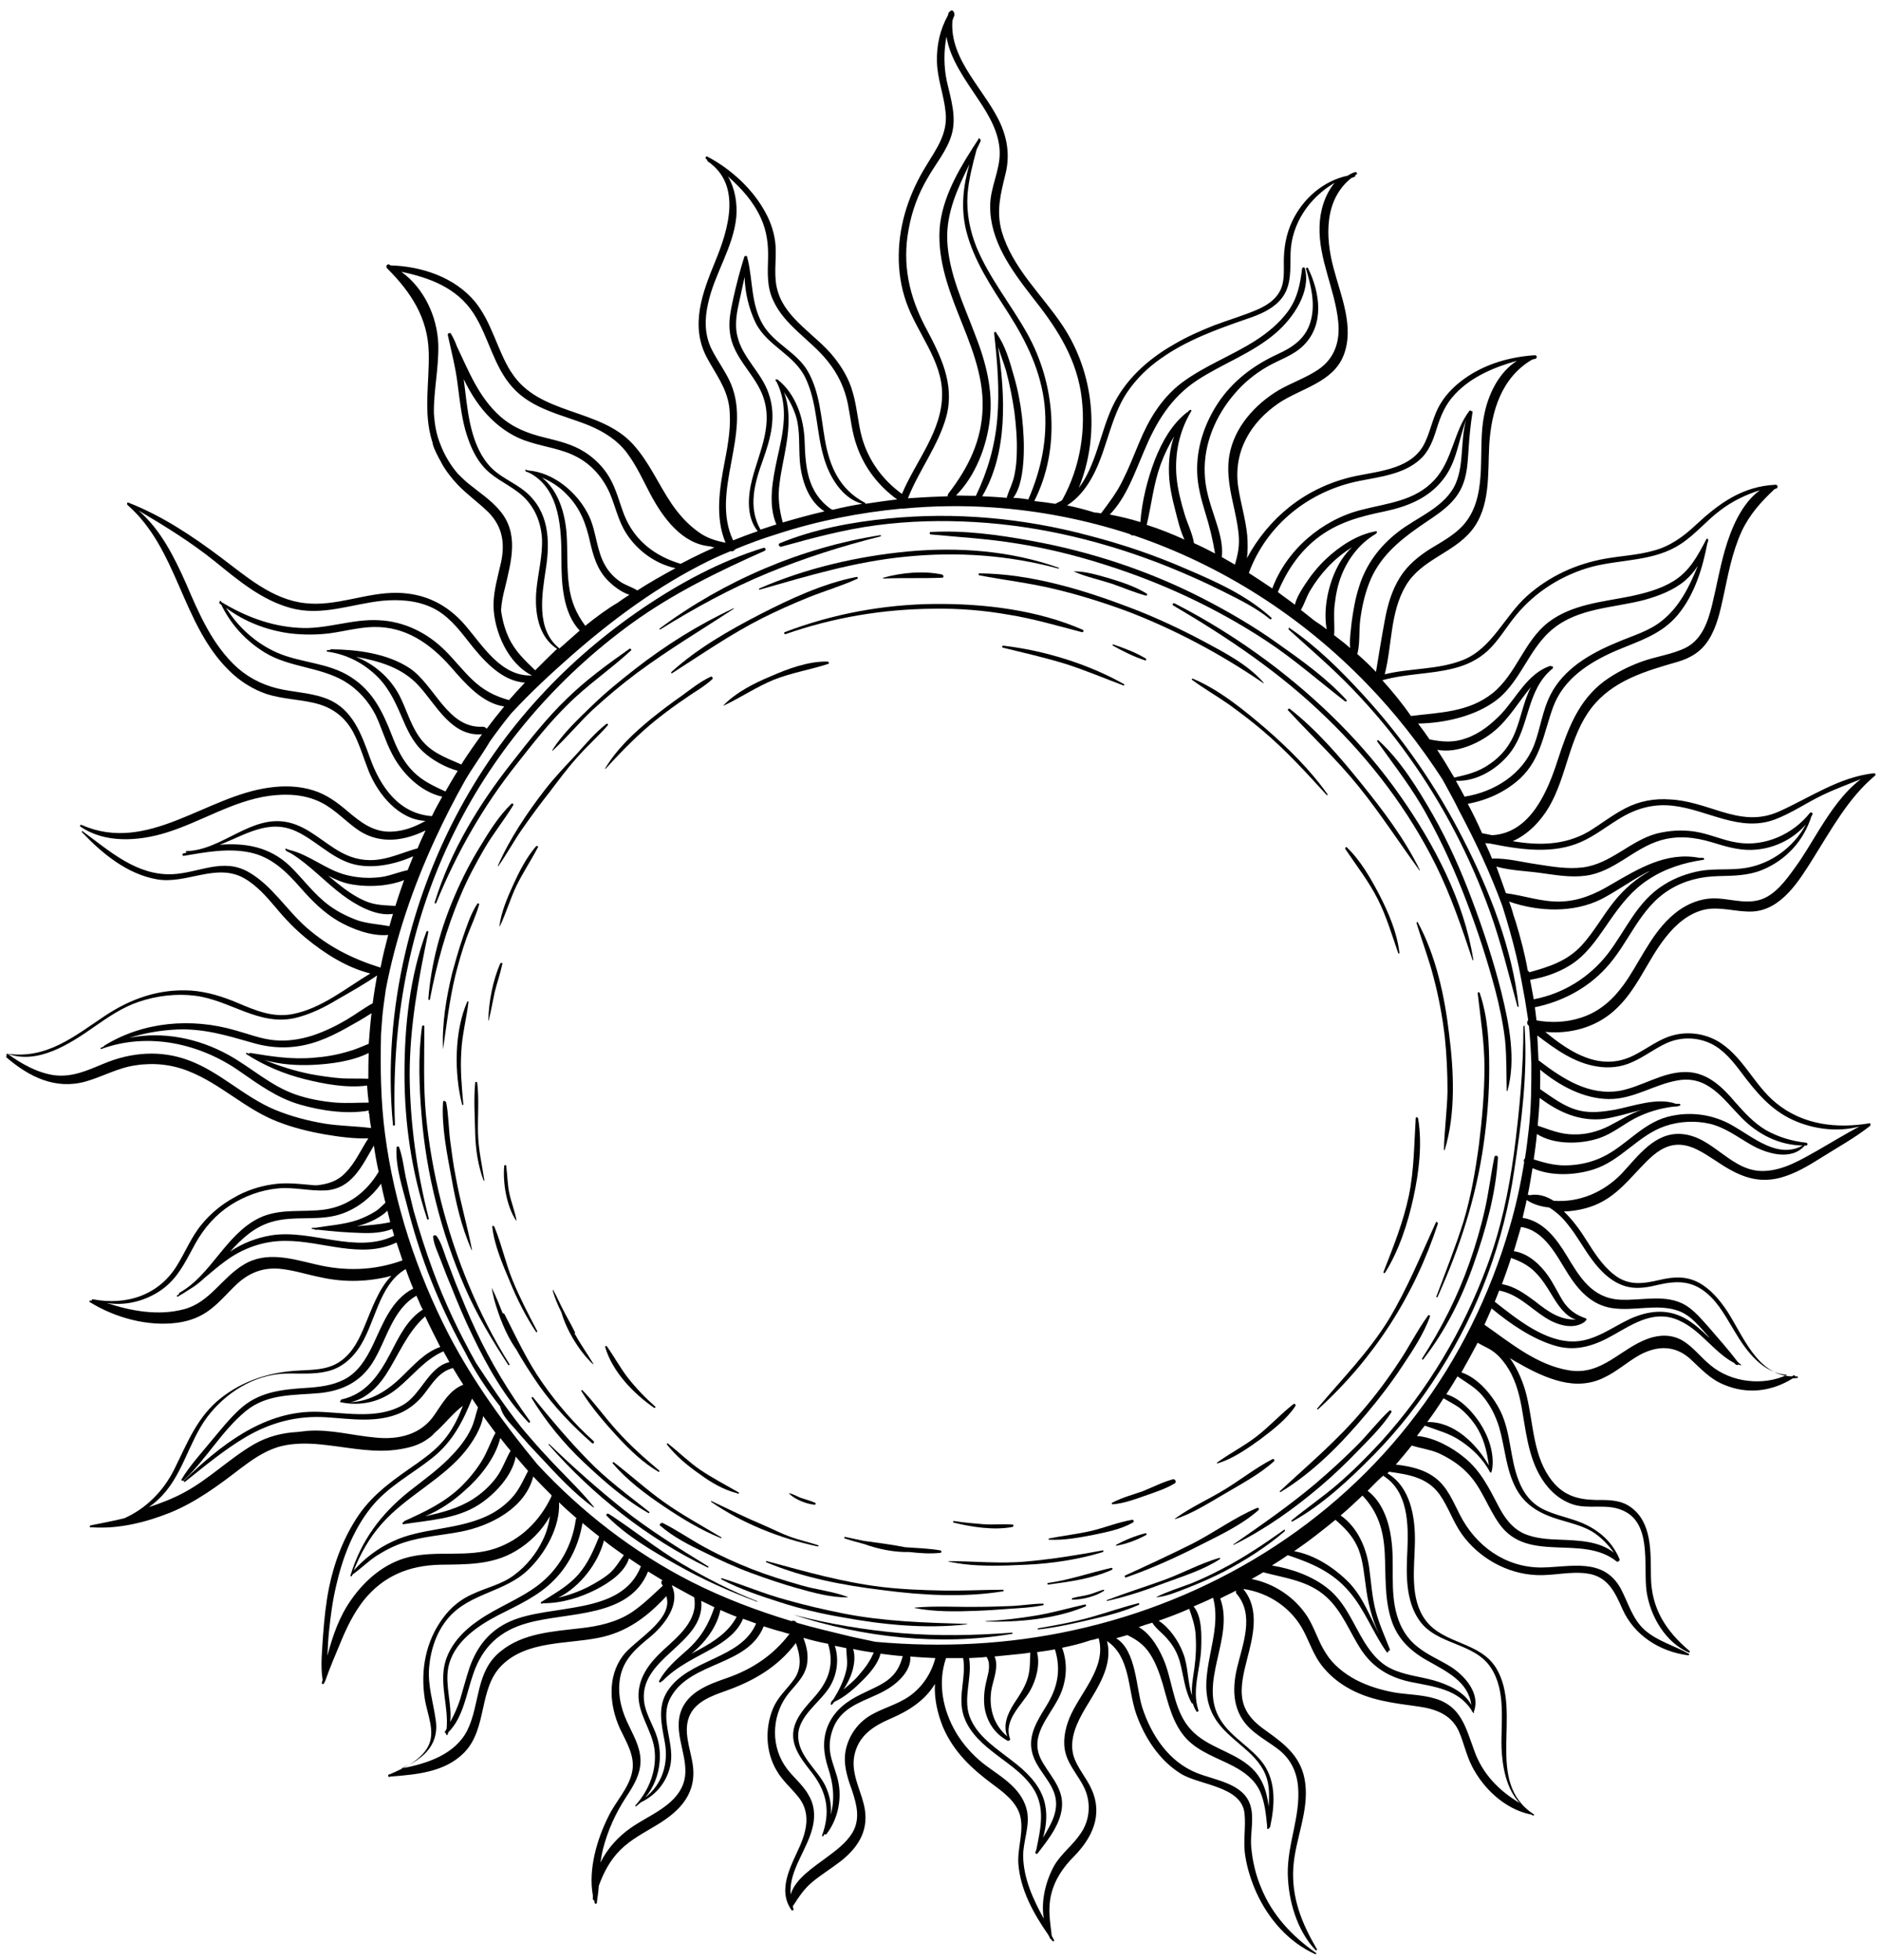 <?xml version="1.0" encoding="utf-8"?>

<svg version="1.1" xmlns="http://www.w3.org/2000/svg" xmlns:xlink="http://www.w3.org/1999/xlink" x="0px"
	 y="0px" viewBox="0 0 473.4 493.2" style="enable-background:new 0 0 473.4 493.2;" xml:space="preserve">
<style type="text/css">
	.st0{fill:#010101;}
</style>
<path class="st0" d="M239.1,2.9C239.1,2.9,239.1,2.9,239.1,2.9c-0.2,0-0.3,0.2-0.4,0.4c0,0.2-0.1,0.3-0.1,0.5
	c-2,3.6-2.9,7.5-2.8,11.7c0.1,4.4,1.8,8.5,2.2,12.9c0.5,5.3-2.3,9-4.9,13.3c-2.1,3.4-3.8,7-5,10.8c-2.4,7.6-2.7,16,0,23.6
	c2.7,7.7,9,14.6,9,23c0.1,9.3-6.6,16.9-10.1,25.2c-4.9-3.5-8.5-8.5-10.1-14.3c-1-3.7-1.2-7.6-2.3-11.3c-0.9-3.3-2.7-6.3-4.8-8.9
	c-4.3-5.4-11.9-9.4-14-16.3c-1.2-3.7-0.4-7.7-0.6-11.5c-0.2-3-1.1-5.9-2.6-8.6c-3.2-5.9-8.7-10.9-14.6-14c-0.3-0.2-0.6,0.3-0.3,0.6
	c0.1,0.1,0.2,0.2,0.3,0.2c-0.1,0.1,0,0.3,0.1,0.4c8.7,5.9,5.2,17.2,1.9,25.2c-3.2,7.8-6.4,16.1-2.1,24.2c2.2,4.1,4.9,7.5,5.6,12.2
	c0.6,4.6-0.2,9.3-1.1,13.9c-1.3,6.8-2.5,14,0.2,20.5c-2.4-0.5-4.6-1.1-6.8-2.7c-2.7-1.9-4.9-4.4-6.7-7c-3.4-5-5.7-10.6-9.8-15.1
	c-8.4-9.2-23.7-7.2-30.6-18.1c0-0.1-0.1-0.1-0.1-0.1c-3.5-5.6-4.8-12.4-9-17.6c-5.1-6.2-13.5-9-21.3-9.2c-0.1-0.1-0.2-0.1-0.3-0.2
	c-0.6-0.3-1,0.5-0.6,0.9c6,6,10.3,12.5,10.5,21.2c0.2,7.6-1.4,14.9,0.8,22.2c0.1,0.3,0.2,0.5,0.2,0.8c0,0.1,0.1,0.2,0.1,0.4
	c0.2,0.6,0.5,1.3,0.8,1.9c0.2,0.4,0.4,0.8,0.6,1.2c0.2,0.3,0.3,0.6,0.5,0.9c0.1,0.1,0.1,0.2,0.2,0.4c1.1,2,2.5,3.8,4.1,5.5
	c2.5,2.6,5.4,4.6,7.9,7.1c3.4,3.6,4,7.7,3,12.4c-0.8,3.6-1.9,7.2-1.9,10.9c0.1,6.4,3.6,14.6,9.7,17.6c-7.7,0.3-12.2-7.2-16.7-12.5
	c-4.5-5.3-10.2-8.2-17.3-8.3c-7.8-0.1-15.3,3.5-23.1,2.6c-8.3-0.9-14.8-6.7-21.2-11.5c-7.2-5.4-14.8-10.5-23.3-13.8
	c-0.2-0.1-0.4,0.1-0.3,0.3c0,0.1,0,0.2,0.1,0.3c12.7,11.1,13.6,29.9,25.5,41.6c2.7,2.7,6,4.8,9.6,6c3.8,1.2,7.9,1.3,11.8,2.2
	c4.4,1,7.6,3.3,9.8,7.2c1.7,3.2,2.7,6.7,4,10c2.4,5.9,7.6,12.2,14.3,12.5c-2.7,1.5-5.5,2.6-8.6,2.7c-4.5,0.2-7.8-2.4-11.1-5.2
	c-2.6-2.2-5.3-4.2-8.6-5.2c-3.5-1.1-7.3-1.2-10.9-0.7c-16.1,2.1-30.7,16.8-47.4,9.4c-0.3-0.1-0.5,0.3-0.3,0.4
	c6.2,4.3,14.6,3.7,21.5,1.6c8.8-2.7,16.8-8,26-9.3c4.5-0.6,9.1-0.4,13.2,1.7c3.6,1.8,6.3,5,9.7,7.2c5.3,3.3,11.2,2.4,16.5-0.2
	c-0.7,1.5-1.4,3-2,4.5c0,0,0,0,0,0c-3.3,0.9-6.3,2.3-9.6,2.8c-3.4,0.5-6.5-0.1-9.5-1.7c-4.5-2.4-8.2-6.4-13.3-7.6
	c-9.4-2.2-16.7,7-25.8,7.2c-0.2,0-0.2,0.3,0,0.3c0.1,0,0.3,0,0.4,0c-0.4,0.1-0.8,0.2-1.2,0.3c-0.3,0.1-0.2,0.6,0.1,0.6
	c5.4-0.9,11-2,16.5-0.9c5.6,1.1,9.3,4.8,13,9c2.8,3.2,5.7,6.1,9.4,8.3c3.5,2,8.4,3.9,12.6,3.5c-0.7,2.7-1.4,5.4-1.9,8.1
	c0,0-0.1,0-0.1,0.1c-7-2.2-13-5.2-18.6-10.1c-5-4.4-8.7-10.6-14.5-13.9c-6.4-3.7-12.3,0.1-19,0.5c-9.1,0.5-16-5.8-22.8-10.8
	c-0.2-0.1-0.3,0.1-0.2,0.2c5.1,5.4,11.4,10.6,18.9,11.9c7.4,1.3,14.9-4.2,21.9-0.3c3.2,1.8,5.7,4.7,8,7.4c2.3,2.8,4.8,5.4,7.6,7.7
	c4.6,3.8,10.2,7.4,16.2,8.9c-6.3,3.8-12.3,8.8-19.5,10.2c-5,1-9.4-0.9-13.9-2.8c-3.8-1.6-7.6-2.8-11.7-3.1c-8-0.5-15.1,2-21.6,6.3
	c-7.8,5.2-14.7,11-24.6,9.6c-0.3,0-0.4,0.3-0.2,0.5c-0.1,0.1-0.2,0.3-0.1,0.4c5.7,4.9,12.3,8.2,19.9,6.1c4.3-1.2,8.2-3.5,12.7-4.1
	c4.5-0.7,9.1-0.2,13.3,1.5c8.1,3.2,14.3,9.6,22.4,12.7c3.8,1.5,7.9,2.5,11.9,3.2c3.5,0.6,7.2,1.1,10.9,1c-1.9,2.9-3.3,6.2-5.8,8.7
	c-2,2.1-4.4,2.8-7.1,3.1c-0.2,0-0.5,0-0.7,0c-3.6-0.3-7.1-0.8-10.7-0.2c-3.3,0.5-6.6,1.6-9.5,3.3c-3.1,1.7-5.9,4-8.1,6.7
	c-2.6,3.1-4.1,6.9-6.2,10.3c-4.6,7.6-12.8,10.2-21.2,8.6c-0.3,0-0.4,0.2-0.3,0.4c-0.1,0-0.2-0.1-0.3-0.1c-0.2-0.1-0.4,0.2-0.2,0.4
	c6.3,3.9,14.5,6.2,22,5.2c3.1-0.4,6-1.5,8.4-3.4c2.5-1.9,4.5-4.4,6.8-6.5c3-2.7,6.3-4,10.4-3.7c3.6,0.3,7.1,1.5,10.7,2.2
	c5.9,1.3,11.9,1.1,17.6-0.4c-3.2,3.3-4.8,8-6.6,12.3c-1.4,3.4-3,6.9-6.1,9.1c-3.4,2.5-7.7,2.2-11.7,2.5c-6.7,0.5-13,2.6-18.3,6.7
	c-6.2,4.8-8.6,11.4-12,18.2c-2.7,5.4-7.1,9.8-12.5,12.2c-2.8,0.7-5.6,1.2-8.5,1.8c-0.1,0-0.2,0.2-0.2,0.3c0,0.1,0,0.2,0.2,0.2
	c0.2,0,0.4,0,0.7,0c6.5,0.4,13.3-1.3,19.3-3.7c6.6-2.7,12.1-6.8,17.7-11.1c2.9-2.2,5.9-4.3,9.4-5.4c4-1.2,8.3-1,12.4-0.5
	c6.1,0.7,12.3,2.1,18.5,1c2.5-0.4,4.9-1.1,6.9-2.6c0.6-0.4,1.2-0.9,1.7-1.5c0.3-0.2,0.5-0.5,0.8-0.7c2.1-2,4-4.4,6.3-6.1
	c-1,2.6-2.2,5.2-3.9,7.5c-2,2.8-4.7,4.9-7.5,6.9c-5.6,3.9-11,7.5-14.9,13.2c-3.7,5.5-6.1,11.8-7.4,18.2c-0.8,4-1.2,8-1.5,12
	c-0.2,3.6-0.7,7.6-0.1,11.2c-0.1,0.2-0.1,0.5-0.2,0.7c-0.1,0.3,0.4,0.5,0.5,0.2c0-0.1,0.1-0.1,0.1-0.2c0,0,0.1-0.1,0.1-0.1
	c0-0.1,0-0.2,0.1-0.2c1.2-3.5,2.7-6.9,4.1-10.3c1.5-3.6,3.2-7,5.6-10.1c5-6.2,11.4-8.8,19.2-9c6.6-0.1,13.1,0.1,19-3.4
	c3.6-2.1,6.7-5.2,8.7-8.8c-0.3,2-0.8,4-1.8,6c-1.6,3.4-4.1,6.5-7.2,8.8c-3.2,2.4-6.9,3.1-10.5,4.8c-3,1.3-5.5,3.4-7.4,6
	c-4.4,5.9-5.7,13.2-4.6,20.3c0.6,4,2.9,8.5,0.7,12.3c-2,3.4-6,5.2-9.4,6.7c-0.1,0-0.2,0-0.3,0.1c-0.2,0-0.2,0.2-0.2,0.3
	c0,0.2,0.1,0.3,0.3,0.3c0.1,0,0.3-0.1,0.4-0.1c6.4-0.5,13.6-1.1,18.4-6c6-6.1,3.5-16.2,9.6-22.1c6.3-6.1,16.2-5.2,24.2-6.8
	c7.2-1.4,12.4-5.4,17.1-10.5c1.9,6-8.1,11.1-11,15.1c-3.9,5.3-3.3,12.4-0.7,18.2c1.6,3.4,3.9,6.9,3.1,10.9
	c-0.8,4.1-4.1,7.4-5.9,11.1c-2.9,5.7-5.2,13.4-4,20c0,0.3,0,0.7,0,1c0,0.2,0.2,0.2,0.3,0.2c0.1,0.3,0.1,0.5,0.2,0.8
	c0.1,0.2,0.5,0.2,0.5-0.1c0.2-1.4,0.4-2.9,0.5-4.3c1.2-3.3,2.8-6.4,5.4-9c2.7-2.7,6.1-4.4,9.2-6.3c6-3.6,10.2-8.1,9-15.5
	c-0.6-3.8-2.4-8.1-0.8-11.9c1.5-3.6,5.6-5.1,9-6.3c7.1-2.5,13.2-6,17.8-12.1c1.1,3.1,1.6,6.3-0.5,9.2c-1.8,2.5-4.1,4.4-5.3,7.4
	c-2,4.9-1.8,10.8,0.9,15.4c1.5,2.7,3.9,4.6,5.8,7.1c2.7,3.7,1.9,7.8,0.2,11.8c-2.2,5-5.9,11.1-2.2,16.3c0.2,0.3,0.6,0,0.5-0.3
	c-0.1-0.2-0.1-0.4-0.2-0.6c1.5-2.3,2.8-4.4,5-6.2c2.3-1.9,4.8-3.4,7.1-5.2c4.7-3.7,7.3-8.2,5.8-14.3c-1-4-3.2-7.9-2.4-12.2
	c1-5.1,4.8-7.5,9.2-9.4c4.7-2,8.7-4.7,11.1-8.7c-0.2,3.7,0.6,7.3,2,10.8c2.7,6.3,7.2,10.5,12.6,14.5c2.7,2,5.8,4.3,6.8,7.7
	c1.1,4-0.7,8.3-0.4,12.3c0.5,6.5,3.8,12.5,7.5,17.8c0.2,0.3,0.3,0.6,0.5,1c0,0.1,0.1,0.1,0.2,0.1c0.1,0.2,0.3,0.4,0.4,0.5
	c0.1,0.2,0.5,0,0.4-0.2c-0.2-0.4-0.4-0.7-0.6-1.1c-0.4-3.5-1-6.6-0.2-10.2c0.9-3.9,3-7,5.8-9.8c4.5-4.6,7.3-10.3,4.5-16.7
	c-1.3-3.1-3.8-5.6-4.7-8.9c-1-4.1,1-8.2,3-11.6c3.1-5.2,7.1-10.8,5.5-17c5.9,4,5.2,12,7.3,18.2c2.1,6,5.8,11.8,11.3,15.2
	c4.7,2.9,15.2,3.1,16,9.9c0.4,3.6-0.4,7.1,0.2,10.8c0.5,3.2,1.5,6.3,2.8,9.2c3,6.6,8.1,12.5,14.8,15.5c0.2,0.1,0.4-0.2,0.2-0.3
	c-6-4.2-11-9.5-13.8-16.4c-1.4-3.3-2.2-6.8-2.5-10.3c-0.3-3.4,0.8-7.1-0.2-10.4c-1.7-5.6-8.8-6.3-13.5-8.2
	c-7-2.8-11.4-9.4-13.7-16.4c-1.6-5-1.5-14.4-6.6-17.5c1-0.3,1.9-0.5,2.8-0.8c2.3,1.1,4.2,2.4,5.7,4.7c1.5,2.3,2.4,4.9,3.2,7.5
	c1.4,4.9,2.5,10.2,6.1,14c3.2,3.3,7.7,4.7,11.7,6.8c2.8,1.5,5.3,3.3,6.7,6.3c1.2,2.7,1.5,5.7,1.8,8.7c0,0,0,0,0,0c0,0.1,0,0.1,0,0.2
	c0,0.1,0,0.3,0,0.4c0,0.3,0.5,0.3,0.5-0.1c0,0,0,0,0,0c0.2,0,0.3-0.1,0.3-0.4c1.1-5.2,1.5-10.9-1.6-15.5c-3-4.3-8.1-6.7-10.9-11.2
	c-5.9-9.3,3.6-20.7-0.1-30.6c1.3-0.7,2.7-1.3,4-2c-0.1,0.3-0.1,0.6,0.2,0.9c4.5,5.4,1.4,12.7,0,18.7c-1.3,5.6-1,11.2,3.5,15.3
	c2.2,2,4.8,3.4,7.1,5.2c3,2.4,4.5,5.6,4.8,9.4c0.6,7.3-2.7,14.3-2.6,21.7c0.1,6.7,2.3,14.4,7,19.3c0.2,0.2,0.5-0.1,0.3-0.3
	c-3.8-6.5-6.4-12.9-5.9-20.6c0.5-7.1,3.9-13.9,3-21.1c-0.8-6.4-4.8-9.6-9.7-13.1c-2.9-2-5.4-4.3-6.1-7.9c-0.6-3.3,0.3-6.8,1.1-10
	c1.5-5.8,3.4-12.7-0.9-17.9c6.4,0.9,12.2,4.8,15.2,10.6c1.5,2.9,2.5,6,4.5,8.6c1.7,2.2,3.9,4.1,6.3,5.5c5.7,3.4,11.8,4,18.2,4.9
	c4.2,0.6,8.1,2,10,6.1c1.3,2.9,1.9,6.1,3.4,9c2.9,5.6,8.2,10.6,14.5,12c0.1,0,0.1,0,0.2,0c0.2,0.1,0.4,0.2,0.6,0.3
	c0.2,0.1,0.4-0.2,0.2-0.3c-12.6-8.2-2.7-25.5-9.4-36.7c-4.1-6.8-13.2-6-17.8-12.1c-4.1-5.5-2.8-13.3-2.7-19.7
	c0.1-6.3-1.1-13.8-6.9-17.3c0.1-0.1,0.2-0.3,0.4-0.4c4.9,0.7,9.6,1.4,12.7,5.7c2.2,3.1,3.4,6.9,5.6,10c4.3,6,11.4,10,18.8,10.3
	c4.2,0.2,8.5-1,12.7-0.4c5.2,0.7,7,4.6,8.9,8.9c2.9,6.6,9.4,10.8,16.6,11.7c0.2,0,0.3-0.3,0.1-0.4c-3.7-2.1-7.8-3.1-11.1-6
	c-3.1-2.8-4.1-6.8-6-10.4c-4.4-7.9-12.5-5.4-20-5.3c-9,0-16.5-5.4-20.5-13.3c-1.7-3.3-3.1-6.9-6.1-9.2c-2.8-2.2-6.4-3-10-3.4
	c1.4-1.6,2.7-3.2,4-4.8c2.2,0.7,4.6,1,6.7,1.9c2.6,1.2,5,2.7,7,4.7c3.9,3.8,5.3,8.9,8.4,13.2c7.2,10,20.8,2.4,29.5,9.4
	c0.2,0.1,0.4,0.1,0.4-0.1c0.2,0,0.4-0.2,0.3-0.5c-2-4.8-5.9-7.9-10.7-9.6c-2.8-1-5.7-1.6-8.4-2.9c-3.1-1.5-5.1-4.1-6.3-7.3
	c-2.2-5.6-1.9-11.8-4.5-17.3c-1.9-3.9-5.6-8.5-9.9-9.9c1.4-2.5,2.8-5,4.1-7.5c0,0,0.1,0.1,0.1,0.1c1.5,0.9,3,1.4,4.4,2.6
	c1.3,1.1,2.4,2.5,3.3,4c2,3.3,2.9,7.2,3.5,11c1.1,6.5,1.9,13.4,6.4,18.7c1.7,2,3.9,3.6,6.5,4.4c3.8,1.1,8-0.2,11.7,1.2
	c8.2,2.9,5.7,14,6.6,20.6c0.9,6.2,4.7,12.8,10.6,15.4c0.2,0.1,0.4-0.2,0.2-0.4c-6-5.1-9.6-10.7-9.7-18.7c-0.1-5.9,0.4-13.6-5.1-17.5
	c-2.6-1.9-5.8-1.8-8.8-1.8c-4.5-0.1-8-1.1-10.9-4.7c-4.9-6.1-4.7-14.3-6.5-21.6c-0.7-2.9-2.1-6.5-4.2-9.4c0.8,0.5,1.6,1,2.4,1.4
	c3.3,1.9,6.8,3.6,10.5,4.5c3.7,0.9,7.4,0.7,10.8-1c3.2-1.5,5.8-3.9,8.8-5.6c4.5-2.5,9-2.6,12.9,0.9c2.7,2.5,5,5.1,8.5,6.5
	c5.9,2.5,12,1.7,17.3-1.6c0.4,0,0.7-0.1,1.1-0.1c0.3,0,0.2-0.4,0-0.4c-0.2,0-0.3,0-0.5,0c0-0.2-0.3-0.4-0.5-0.2
	c-0.1,0.1-0.3,0.2-0.4,0.2c-8.6-0.3-12.2-10.2-16.2-16.4c-1.8-2.7-4.1-5.5-7-7.1c-3.2-1.8-6.5-1.6-9.9-0.8c-4.3,1-8,1.6-11.7-1.4
	c-2.9-2.3-4.9-5.5-6.8-8.5c-1.3-2.1-3.3-5-5.7-7.3c2.7-0.1,5.3-0.6,7.8-1.6c5.6-2.3,8.8-6.8,12.9-10.9c2.2-2.2,4.7-4.2,7.9-4.3
	c3.5-0.1,6.6,2.1,9.4,3.9c5.2,3.5,10,6.1,16.5,4.4c3.7-1,7-3,10.2-5c4.1-2.6,8.5-5,12.3-8c0.1,0,0.1-0.1,0.1-0.2
	c0.1-0.2,0.1-0.5-0.2-0.5c-8.3,1.4-16.8,0.4-23.5-5.1c-5.7-4.6-8.5-12.2-15.1-15.8c-3.2-1.7-7.1-2.2-10.6-1.3
	c-3.7,0.9-6.7,3.4-10.1,5.1c-8.3,4.2-15.9-0.6-22.3-5.9c6.2,0.6,12.6-1.1,17.3-5.3c5.8-5.1,8.3-12.6,13-18.5c2.5-3.2,5.8-6.1,9.9-7
	c4-0.8,8,0.7,12,0.5c7.3-0.4,11.8-7.9,15.3-13.5c4.6-7.3,8.8-15.1,15.5-20.7c0.2-0.2,0.1-0.4,0-0.5c-0.1-0.1-0.2-0.1-0.3-0.1
	c-8.8,1-16,6.1-23.8,9.6c-5.1,2.3-9.6,1.6-14.8,0c-4.2-1.3-8.3-2.8-12.7-3c-3.9-0.3-7.7,0.4-11.2,2.2c-3.3,1.7-6.2,4-9.3,5.9
	c-6.1,3.5-12.6,3.5-19.1,2.4c3.9-1.7,7.1-5.1,9.2-8.7c4.5-7.8,5-17.5,10.6-24.8c5.3-6.9,13.6-9.3,21.6-11.6c3.4-1,6.1-2.6,8-5.7
	c2-3.2,2.8-7,3.6-10.6c1.2-5.6,2.2-11.2,4.6-16.5c2-4.3,4.9-7.5,8.3-10.7c0.1,0,0.2-0.1,0.3-0.1c0.7-0.1,0.6-1.1-0.1-1
	c-8.3,0.4-14.2,4.7-20.1,10.2c-3.1,2.9-6.4,5.3-10.6,6.4c-3.9,1.1-8.1,1.3-12.1,2c-7.3,1.3-14.1,4.4-19.7,9.4
	c-5.6,5-8.8,13.2-16.1,16.1c-6.3,2.5-13.2,2-19.7,3.6c1.9-7.4,1.3-15.5,5.3-22.3c3.9-6.6,11.8-8.1,16.5-13.8
	c4.9-6,4.1-14.3,4.5-21.6c0.5-8.5,3.1-17,10.8-21.5c0.3-0.1,0.5-0.1,0.8-0.2c0.5-0.1,0.5-0.9-0.1-0.9c-6.3,0.4-12.5,2.2-17.6,5.8
	c-2.4,1.7-4.6,3.8-6.1,6.3c-1.9,3-2.4,6.5-3.9,9.7c-3,6.7-11.1,7.3-17.5,8.6c-6.1,1.3-11.8,3.9-16.7,7.8c-4.4,3.5-8,7.9-10.7,12.9
	c0.3-1.9,0.2-4,0.1-5.7c-0.4-4.2-1.7-8.3-2.3-12.4c-1.2-8.8,3.1-16.1,10.3-21c5.6-3.7,13.7-5.2,16.3-12.1c2.7-7.1-0.8-15-2.6-21.9
	c-2.1-7.9-2.3-17.2,4.5-22.6c0.3-0.1,0.5-0.2,0.8-0.3c0.2-0.1,0.2-0.3,0.2-0.4c0.1-0.1,0.2-0.2,0.3-0.2c0.3-0.2,0-0.7-0.3-0.6
	c-0.7,0.2-1.3,0.5-1.9,0.9c-6.1,1.3-11.2,5.7-13.9,11.3c-1.6,3.3-2.2,6.8-2.2,10.4c0,2.5,0.2,5.2-1,7.4c-1.1,2.1-3.2,3.5-5.4,4.5
	c-3.6,1.6-7.5,2.7-11.2,4.1c-3.5,1.4-6.9,2.9-10.1,4.8c-6.5,3.7-12.3,8.9-15.5,15.8c-2.9,6.2-4.1,14.7-8.4,20.3
	c5.4-13.3,3.9-28.9-4.1-40.9c-5.2-7.8-12.6-14.4-15.3-23.7c-1.4-5-0.3-9.3,0.9-14.2c1.1-4.3,0.7-8.3-1-12.4
	c-3.7-8.7-13.1-16.3-12.3-26.4c0.1-0.4,0.3-0.9,0.5-1.3C240.3,2.7,239.4,2.3,239.1,2.9z M184,96.7c-1.3-3.1-3.4-5.8-4.9-8.8
	c-1.8-3.6-1.8-7.6-0.9-11.5c1.6-7.5,6.3-14,7.1-21.7c0.3-3.5-0.3-7.3-2.1-10.3c3.4,3,6.4,6.3,8.3,10.5c1.5,3.3,1.9,6.6,1.8,10.2
	c-0.1,3.6-0.3,7.2,1.3,10.5c2.8,6.3,9.5,10,13.7,15.3c2.6,3.2,4.3,6.8,5.1,10.8c0.7,3.6,1,7.2,2.3,10.7c1.9,5.4,5.5,10,10.1,13.3
	c-2.7,0.3-5.4,0.7-8,1.1c0-0.1,0-0.3-0.2-0.3c-6.3-3.4-8.8-9-10-15.9c-1-5.8-1.3-11.8-4.2-17c-2.8-5-8.5-7-11.4-11.9
	c-3-5.1-2.5-10.9-3.8-16.4c0-0.1-0.1-0.1-0.1-0.2c0-0.1,0-0.1,0-0.2c0.1-0.5-0.7-0.7-0.8-0.2c-1.1,3.5-2,7-2.8,10.6
	c-0.6,2.8-1.2,5.6-0.8,8.4c0.7,6,5.7,9.9,8,15.2c3.2,7.6-0.5,14.4-2.4,21.7c-1.1,4.3-1.5,9.5,1.4,13.1c-2.1,0.7-4.2,1.5-6.2,2.3
	C178.7,123.6,189.2,109.4,184,96.7z M209.1,128.1c-5.9-4.2-6.4-10.5-6.6-17.2c-0.2-5.6-2.2-11.7-6.7-15.3c-0.1-0.1-0.2-0.1-0.3-0.1
	c-0.2-0.1-0.4,0.1-0.3,0.3c0,0,0,0.1,0.1,0.1c0,0,0,0.1,0.1,0.1c0,0,0,0,0,0c3.2,6.3,1.7,12.8,0.2,19.4c-1.1,5.2-2.4,11.5-0.2,16.6
	c-1.4,0.4-2.7,0.9-4,1.3c-3.2-5.7-1.5-11.7,0.6-17.5c2-5.6,3.5-11.1,1.4-16.9c-1.8-5.2-6.5-8.8-7.8-14.2c-0.8-3.2-0.1-6.4,0.6-9.5
	c0.4-1.8,0.8-3.6,1.2-5.5c0.1,4,1.1,8.1,2.8,11.6c3,5.9,9.8,7.9,12.6,14c2.9,6.2,2.6,13.2,4.5,19.7c1.3,4.7,4.5,10.4,9.7,11.8
	c-2.5,0.4-5,0.9-7.4,1.5C209.2,128.2,209.2,128.1,209.1,128.1z M207.5,128.7c-3.5,0.8-7.1,1.8-10.5,2.8c-0.9-3.3-1.3-6.4-0.8-9.9
	c0.4-3.3,1.2-6.5,1.7-9.7c0.7-4.2,1-9.1-0.6-13.2c1.3,1.9,2.4,4,3.1,6.3c1,3.6,0.6,7.3,0.9,11.1
	C201.7,120.8,203.4,126.1,207.5,128.7z M128,160.4c-1-2.2-1.6-4.5-1.9-6.8c0.1-1.9,0.5-3.8,1-5.7c1.6-6.8,3.6-13.7-1.4-19.5
	c-2.2-2.6-5.1-4.5-7.7-6.6c-1-0.8-1.9-1.7-2.8-2.6c-1.8-2.1-3.3-4.6-4.3-7.2c-1.1-2.6-1.5-5.2-1.7-7.9c-0.1-5.8,1.3-11.7,1.1-17.6
	c-0.3-6.9-3.6-14-9.3-18.1c7.1,1.5,14,4,18.2,10.5c3.8,5.9,5,13.3,9.8,18.6c5,5.6,12.7,6.9,19.3,9.6c3.8,1.6,7.1,3.7,9.5,6.9
	c2.4,3.2,4,6.8,5.9,10.4c3.2,6,8,12.5,15,13.1c0.4,0.1,0.8,0.2,1.1,0.3c-1,0.4-2,0.9-2.9,1.3c-1.9,0.9-3.7,1.8-5.6,2.8
	c-6.4-1.9-11.6-5.8-14.2-12.3c-1.2-3.1-2-6.5-3.7-9.4c-1.5-2.6-3.7-4.8-6.2-6.4c-3.1-2-6.6-2.8-10.2-3.7c-4.1-1-7.8-2.4-11.1-5.3
	c-5.4-4.8-7.9-11.3-10.9-17.6c-0.4-1.1-0.9-2.2-1.5-3.2c-0.2-0.4-0.9-0.1-0.8,0.3c0.9,4.2,2,8.3,2.5,12.6c0.5,3.8,0.9,7.6,1.9,11.3
	c0.9,3.1,2.1,6.2,4.1,8.7c2.5,3.2,5.9,4.5,9.1,6.9c3.8,2.8,5.8,7,6.1,11.7c0.2,4.4-1,8.7-1.4,13c-0.5,5.4,0.4,11.7,5.2,14.8
	c-1.6,1.5-3.2,3.1-4.7,4.6c-0.3,0.3-0.5,0.5-0.8,0.8C132.2,166.3,129.6,163.9,128,160.4z M156.1,146.4c-1.6-1.1-2.9-2.5-3.8-4.1
	c-2.2-3.8-2.2-8.4-4-12.3c-2.7-5.8-8.8-11.1-15.4-11.6c-0.2-0.1-0.4-0.1-0.6-0.2c-0.1,0-0.2,0.2-0.1,0.2c0,0,0.1,0,0.1,0.1
	c0,0.1,0,0.2,0.1,0.2c0.4,0.1,0.8,0.3,1.2,0.5c7.4,4.2,7.7,14,7.7,21.7c0,5.7,0.3,13.3,4.6,17.8c-1.7,1.5-3.4,3-5.1,4.5
	c-6-4.8-4.4-13.5-3.4-20.2c1.1-7.1,0.7-14.3-5.1-19.2c-3.1-2.6-6.9-3.8-9.5-7c-2.4-2.9-3.7-6.6-4.5-10.3c-0.8-3.7-1.1-7.4-1.6-11.1
	c1.8,3.8,4.1,7.3,7,10.1c2.7,2.6,5.8,4.6,9.4,5.7c4,1.3,8.4,1.8,12.1,3.8c3.8,2,6.6,5.3,8.3,9.2c1.4,3.3,2.1,6.9,4.1,10
	c2.7,4.3,7.3,7.7,12.4,8.8c-3.3,1.8-6.5,3.6-9.6,5.6C159,147.7,157.4,147.3,156.1,146.4z M158.4,149.7c-0.9,0.6-1.9,1.2-2.8,1.9
	c-2.9,1.7-5.7,3.8-8.3,5.9c-2.3-3.1-3.6-6.2-4.1-10.1c-0.6-4.3-0.3-8.7-0.6-13.1c-0.4-5.2-2.1-10.9-6.2-14.1c2.3,1,4.4,2.3,6.2,4.2
	c3.4,3.4,4.9,7.4,5.9,12c0.8,3.4,1.7,6.7,4.2,9.4C154,147.2,156.2,149,158.4,149.7z M93.1,190.7c-2.1-5.8-4.3-12.1-10.5-14.7
	c-3.6-1.5-7.5-1.7-11.2-2.4c-4.3-0.8-8.1-2.5-11.5-5.4c-6.4-5.7-9.8-13.7-13.1-21.4c-3-6.7-6.3-13.4-11.9-18.3
	c6.6,3.9,13.1,7.9,19.2,12.8c5.8,4.7,11.7,9.7,19,11.7c7.8,2.2,15.4-1,23.1-1.8c4.3-0.4,8.8-0.1,12.7,1.8c3.7,1.8,6.3,5,8.8,8.2
	c3.6,4.6,8.3,10.2,14.4,10.6c-1.4,1.5-2.7,2.9-4,4.4c-3.6-1-6.5-2.5-9.3-5.2c-2.4-2.3-4.4-4.9-6.7-7.2c-4.5-4.5-10.3-7.4-16.7-7.7
	c-6.9-0.4-13.4,2.4-20.3,1.9c-7-0.4-13.5-2.9-19.4-6.5c0-0.1-0.1-0.1-0.1-0.2c-0.1-0.2-0.4,0-0.3,0.1c-0.1,0.1-0.2,0.4,0,0.5
	c0.1,0.1,0.3,0.2,0.4,0.3c2.4,5,6.2,9.1,10.9,12c6.2,3.8,13.8,3.6,20,7.2c3.4,2,6.1,5,7.9,8.5c1.5,3.1,2.4,6.4,4,9.5
	c2.4,4.9,7.2,9.9,12.8,11.1c-0.9,1.6-1.8,3.2-2.6,4.9C100.4,204.8,95.7,198,93.1,190.7z M121.3,184.8c-1.6,2.2-3.2,4.5-4.7,6.8
	c-0.2,0.3-0.3,0.5-0.5,0.8c-4.1-1.8-8-3.1-10.7-7.1c-2.2-3.2-3.2-7.1-5-10.5c-2.4-4.4-6.3-7.7-10.8-9.5c5.9,1.1,11.6,2.7,15.8,7.3
	C109.8,177.4,113.6,185.4,121.3,184.8z M121.5,182.9c-8.9,0.5-12.1-10.6-18.5-14.8c-5.7-3.7-13.1-4.6-19.7-4.7
	c-0.1,0-0.2,0.1-0.2,0.2c-0.2,0-0.4,0-0.6,0c-0.3,0-0.4,0.4-0.1,0.4c4.3,0.6,8.2,2.4,11.5,5.3c3.5,3,5.3,6.7,7.1,10.9
	c1.4,3.3,2.8,6.5,5.5,9c2.3,2.1,5.5,3.9,8.7,4.8c-1.1,1.7-2.1,3.5-3.1,5.2c-3-1.4-5.7-2.6-8.1-5c-2.6-2.6-4.1-5.8-5.4-9.2
	c-2.3-5.9-4.8-11.1-10.3-14.6c-5.7-3.7-12.6-3.5-18.7-6.2c-5.3-2.4-9.6-6.3-12.7-11.2c4.7,3.5,10.2,5.6,16,6.4c3.3,0.4,6.7,0.4,10,0
	c3.7-0.5,7.3-1.5,11-1.6c8.2-0.2,14.4,4.2,19.6,10.1c3.5,4,7.8,9.1,13.4,9.9c-1.5,1.8-3,3.7-4.4,5.6
	C122.2,183.1,121.9,182.9,121.5,182.9z M90.2,231.7c-2.5-0.9-5-2.1-7.2-3.7c-3.9-2.8-6.7-6.8-10.1-10.1c-5.1-4.8-11.2-5.8-17.6-5.3
	c6.3-2.4,12.3-6.6,19.2-3.4c5,2.3,8.7,6.6,14.1,8.2c4.9,1.4,10.7,0.2,15.4-1.9c-0.5,1.2-0.9,2.3-1.4,3.5c-2.5,0.5-4.8,1.6-7.3,1.8
	c-2.7,0.3-5.5,0.1-8.2-0.6c-5.1-1.3-9.2-5.1-14.3-6.3c-0.3-0.1-0.5-0.2-0.8-0.3c-0.2-0.1-0.3,0.2-0.1,0.3c0,0,0.1,0,0.1,0.1
	c0,0.1,0,0.2,0.1,0.2c0.4,0.2,0.8,0.4,1.2,0.6c4.8,3,8.5,7.2,13.1,10.6c3.1,2.3,8.2,5.3,12.5,4.6c-0.3,1-0.6,2.1-0.9,3.1
	C95.3,232.6,92.8,232.5,90.2,231.7z M96.3,222.8c1.7-0.2,3.7-0.6,5.4-1.3c-0.8,2.2-1.5,4.3-2.2,6.5c-2.6-0.2-4.9-0.1-7.5-1.2
	c-2.6-1.1-5-2.8-7.2-4.6c-0.7-0.6-1.5-1.2-2.2-1.8c1.7,0.9,3.5,1.7,5.5,2.1C90.7,223,93.5,223.1,96.3,222.8z M69.2,279.3
	c-7.7-3.2-13.8-9.5-21.6-12.4c-7.1-2.7-14.6-2.1-21.5,0.8c-4.1,1.7-8,3.5-12.5,2.9c-4.2-0.6-8.3-2.9-11.7-5.4
	c7.6,2.8,15.7-2.5,21.7-6.7c3.6-2.5,7.2-5,11.4-6.4c4.5-1.5,9.4-2.1,14.1-1.5c8.8,1.1,16.1,7.7,25.2,5.6c3.8-0.9,7.4-2.7,10.7-4.7
	c3.3-1.9,6.7-3.8,9.9-6c-0.4,2.3-0.8,4.6-1.1,7c-2.2,1.2-4.3,2.8-6.5,4.1c-2.7,1.6-5.6,3-8.6,4c-3.1,1-6.4,1.5-9.6,1.2
	c-3.4-0.3-6.6-1.6-9.9-2.5c-11-3.2-23.2-2.2-33,3.9c-0.1,0.1-0.1,0.1-0.1,0.2c-0.2,0.1-0.5,0.2-0.7,0.3c-0.2,0.1-0.1,0.4,0.1,0.3
	c11.8-4.3,24.8-1.4,34.8,5.6c4.9,3.4,9.4,6.7,15.2,8.4c5.2,1.5,11.7,2.5,17.3,1.5c0,0.2,0,0.4,0,0.6c0,0.1,0.1,0.1,0.1,0.1
	c0.1,1.2,0.3,2.5,0.5,3.7c-3.9-0.5-7.8-0.5-11.6-1.1C77.6,282.1,73.3,281,69.2,279.3z M78.8,268c4.3-0.2,9.9-0.9,14-3
	c-0.1,2.2-0.1,4.3-0.1,6.5c-2.2-0.1-4.4,0-6.6-0.1c-2.7-0.2-5.4-0.6-8.1-1.1c-3.9-0.8-7.7-2-11.4-3.5
	C70.5,267.9,74.8,268.2,78.8,268z M87.4,264.7c-2.7,0.8-5.6,1.3-8.4,1.5c-5.5,0.5-10.6-0.3-16-1.2c-0.2,0-0.3,0.1-0.3,0.2
	c-0.2-0.1-0.3-0.1-0.5-0.2c-0.2-0.1-0.4,0.2-0.2,0.3c4.5,2.9,9.5,5,14.7,6.3c4.8,1.2,10.6,2.3,15.7,1.6c0,0.1,0,0.1,0,0.2
	c0.1,1.4,0.2,2.7,0.4,4.1c-2.7,0-5.5,0.2-8.3,0c-3.4-0.3-6.8-0.9-10-2c-6.4-2.2-11.2-6.8-17-10c-7.6-4.2-16.5-6-25-4.3
	c3.9-1.2,7.8-1.9,12-2.1c6.7-0.3,12.6,1.5,18.9,3.3c5.7,1.7,11.2,1.6,16.8-0.4c2.5-0.9,4.9-2.1,7.2-3.4c2-1.1,4.1-2.3,6.1-3.6
	c-0.3,2.5-0.5,5.1-0.7,7.7C91.1,263.4,89.3,264.2,87.4,264.7z M79.4,318.2c-6-1.4-12.4-3.4-18.1,0.1c-5.5,3.3-8.5,9.5-15,11.2
	c-6.3,1.7-13.3,0.5-19.5-1.6c5.5,1,11.6-1,15.6-4.7c3.1-2.9,4.8-6.7,6.8-10.3c2.2-3.9,5.1-7.2,8.8-9.6c3.6-2.3,7.7-3.8,11.9-4.2
	c4-0.4,8,0.7,12,0.5c6.7-0.4,9.2-6.2,12.2-11.3c0.3,2.2,0.7,4.4,1.2,6.6c-3,5-7.5,8.6-13.5,9.5c-5.5,0.8-11.2-0.4-16.5,2.1
	c-8.6,4.2-12,14.3-20.2,18.9c-0.1,0.1-0.1,0.2,0,0.3c-0.2,0.1-0.3,0.2-0.5,0.3c-0.2,0.1,0,0.5,0.2,0.3c1-0.6,2-1.2,2.9-1.8
	c1.4-0.8,2.6-1.8,3.8-2.9c1.7-1.4,3.4-2.9,5.2-4.2c4.3-3.2,9.5-5.1,15-5.1c9.3-0.1,19.2,4.7,28.1,0.4c0.5,1.5,1,3,1.5,4.5
	C94.2,319.8,86.8,320,79.4,318.2z M97,302.7c-0.8,0.7-1.5,1.5-2.4,2.1c-1.4,0.9-2.9,1.6-4.5,2.2c-3.5,1.2-7.1,1.4-10.7,2
	c-0.3,0-0.5,0-0.8,0c-0.2,0-0.2,0.3,0,0.3c0.2,0,0.4,0,0.6,0.1c0,0,0.1,0.1,0.1,0.1c0.3,0,0.5,0,0.8,0c3.6,0.4,7.1,0.7,10.7,0.8
	c2.6,0.1,5.4,0,7.9-1c0.2,0.6,0.3,1.1,0.5,1.7c-9.7,4.7-20.7-1.7-30.9-0.1c-3.7,0.6-7.3,2-10.4,4.1c2.9-3.2,6-6.1,10.2-7.4
	c6-1.9,12.5,0,18.4-2.3c3.7-1.4,7.1-4.1,9.4-7.4C96.2,299.4,96.6,301.1,97,302.7z M97.5,304.7c0.2,1,0.5,1.9,0.7,2.9
	c-2.8,0.6-5.6,0.8-8.4,1c0.4-0.1,0.8-0.2,1.2-0.3C93.2,307.6,95.8,306.4,97.5,304.7z M109.4,356c-3.4,5.1-9.1,6.4-14.9,5.8
	c-5.7-0.5-11.2-2.1-17-1.7c-0.9,0.1-1.8,0.2-2.7,0.3c-3.7,0.2-7.4,1.1-10.9,3.1c-6.2,3.6-11.3,8.8-17.7,12.2
	c-2.8,1.5-5.7,2.6-8.7,3.6c0.8-0.6,1.6-1.2,2.3-1.9c6.1-5.6,7.5-14.2,12.3-20.7c4.6-6.1,11.7-10.7,19.6-11c3.6-0.1,7.2,0.3,10.8-0.6
	c3.2-0.8,5.7-2.8,7.6-5.5c4.4-6.2,5-16.1,12-20.2c0.6,1.6,1.2,3.3,1.9,4.9c-5.5,2.8-7.7,9-10.2,14.3c-1.7,3.5-3.7,6.8-7.2,8.6
	c-2.9,1.5-6.3,1.9-9.5,2.1c-6.3,0.4-12.1,1-16.9,5.5c-2.5,2.3-4.7,5.1-6.9,7.7c-2.6,3.2-5.5,6.3-7.6,9.8c-0.2,0.3,0.3,0.5,0.5,0.3
	c5.7-5.3,9.6-12.5,15.7-17.5c5.4-4.4,12-3.9,18.6-4.5c5.7-0.6,10.2-2.8,13.3-7.7c3.5-5.6,4.9-13.3,11-16.8c0.3,0.6,0.5,1.2,0.8,1.8
	c0.2,0.6,0.5,1.1,0.8,1.7c-4,2.5-6.1,7.1-8.2,11.1c-2.8,5.3-6,10.1-12.2,11.5c-0.2,0-0.3,0.3-0.3,0.4c-0.2,0.1-0.2,0.3,0,0.3
	c5.1,1.1,10.2-0.1,14.2-3.4c4-3.2,6.9-7.3,11.7-9.4c0.5,0.9,1,1.8,1.5,2.7c-5.3,1.3-7.1,8.2-11.7,10.8c-6.8,3.9-15.2,1.7-22.5,1.7
	c-13,0.1-23.7,8.7-32.6,17.3c-0.2,0.2,0.1,0.5,0.3,0.3c4.9-3.9,9.8-8,15.2-11.2c6.3-3.7,13-5.5,20.4-5c6.2,0.4,12.7,1.5,18.6-1.1
	c2.4-1.1,4.3-2.7,5.9-4.7c2.1-2.7,3.8-5.7,7.3-6.6c0.8,1.4,1.7,2.8,2.6,4.2C113.2,349.8,111.4,353.1,109.4,356z M107,331.3
	c1.2,2.6,2.5,5.1,3.8,7.7c-3.8,1.3-6.6,4.5-9.4,7.2c-3.8,3.8-8.1,6.5-13.3,6.7c3.8-0.7,6.9-3.7,9-6.9
	C100.4,340.9,102.4,335.4,107,331.3z M124.7,389.7c-7.1,2.4-14.7,0.4-21.9,2.2c-6,1.5-10.9,5.7-14.4,10.7c-3.1,4.4-4.7,9.2-6,14.1
	c0.1-2.1,0.2-4.1,0.4-6.1c0.4-3.9,0.9-7.7,1.8-11.5c1.6-7,4.2-13.9,8.7-19.6c4.3-5.4,10.1-8.3,15.4-12.5c5.1-4,7.8-9.2,10.1-15
	c0.5,0.7,1,1.5,1.5,2.2c-0.6,1.8-0.9,3.7-1.8,5.5c-1.1,2.3-2.7,4.4-4.5,6.3c-3.3,3.6-7.3,6.4-11.1,9.4c-7.1,5.7-12,12.3-14.7,21.1
	c-0.1,0.2,0.3,0.3,0.4,0.1c0-0.1,0.1-0.2,0.1-0.3c0,0,0,0,0,0c2.1-1.5,3.9-3.3,6-4.7c2.2-1.4,4.5-2.6,7-3.4
	c4.6-1.5,9.5-1.8,14.2-2.7c7.4-1.4,16.3-5.9,18.3-13.9c1.5,1.6,3.1,3.2,4.6,4.7c0,0.2,0,0.3-0.1,0.5
	C135.8,382.8,131.1,387.5,124.7,389.7z M121.3,367.6c-1.4,2.3-3.2,4.5-5.1,6.4c-4.2,4.1-9.1,6.4-14.4,8.8c-0.1,0-0.1,0.1-0.1,0.2
	c-0.1,0-0.2,0-0.2,0.1c-0.3,0.1-0.3,0.6,0.1,0.5c6.3-1,13.3-1.3,18.9-4.9c4-2.6,8.4-7.2,9.3-12.1c1,1.2,2.1,2.4,3.1,3.6c0,0,0,0,0,0
	c-1.1,2.1-2,4.2-3.5,6.1c-1.5,1.8-3.3,3.3-5.4,4.5c-4.1,2.3-8.9,3.2-13.5,4c-4,0.7-8.1,1.4-11.8,3.2c-3.5,1.6-7.1,4.3-9.7,7.3
	c1.7-4.2,3.9-8.2,6.9-11.6c3.3-3.8,7.4-6.7,11.4-9.7c3.6-2.7,7.1-5.4,9.9-8.9c1.8-2.3,3.9-5.5,4.4-8.7c1,1.4,2.1,2.8,3.1,4.2
	C123.5,362.8,122.7,365.3,121.3,367.6z M125.9,361.9c0.9,1.1,1.7,2.2,2.6,3.2c-1.3,2.3-2.1,4.8-3.7,6.9c-1.6,2.1-3.6,3.9-5.8,5.3
	c-3.6,2.3-7.8,3.4-12,4.3c3.7-1.5,7.2-3.9,10-6.5C120.6,372,124.7,367,125.9,361.9z M159.1,405.7c-3.9,2.6-8.5,3.6-13.1,4.1
	c-6.8,0.8-14.4,1.2-20,5.8c-6.4,5.1-5.1,13.2-8.4,19.9c-3.1,6.1-10.2,8.4-16.7,9.6c5.1-2.1,9.6-5.6,8.8-11.9
	c-0.6-4.7-2.1-8.8-1.7-13.6c0.4-4.5,1.9-9.1,5-12.6c5.4-6.1,14.1-6.3,19.9-11.9c4.3-4.1,8.1-10.8,7.8-17c1.4,1.4,2.9,2.7,4.4,4
	c-0.1,0.1-0.2,0.2-0.2,0.4c-0.9,6.5-4.2,12.4-9.4,16.4c-4.7,3.6-10.4,5.6-15.2,9c-3.8,2.6-7.3,6.3-8.4,11c-1.2,5.4,1,10.7,0.5,16.2
	c-0.1,0.2-0.3,0.5-0.4,0.7c-0.1,0.2,0,0.4,0.3,0.5c0,0.1,0,0.1,0,0.2c0,0.2,0.3,0.3,0.3,0.1c0.1-0.2,0.2-0.4,0.2-0.6
	c3.8-3.7,4.6-9.9,6.3-14.7c2.3-6.8,6.7-10.9,13.6-12.8c10.2-2.9,25.7-1.2,30.4-13c1.2,0.7,2.4,1.5,3.6,2.2c-0.3,0.3-0.4,0.7,0,1.2
	c0,0.1,0.1,0.1,0.1,0.2C164.3,401.4,161.9,403.8,159.1,405.7z M145.6,396.2c-2.7,3.1-6,4.8-9.4,7c-0.2,0.1-0.1,0.4,0.1,0.4
	c0.1,0,0.2,0,0.4-0.1c4.7,0,9.3-1.4,13.4-3.5c3.1-1.6,7.1-4.2,8.2-7.8c0.2,0.1,0.4,0.3,0.6,0.4c0.8,0.5,1.6,1.1,2.4,1.6
	c-4.9,12.6-22.8,9.3-33,13.9c-5.1,2.3-8.2,6.2-10.1,11.5c-0.9,2.7-1.6,5.4-2.4,8.1c-0.7,2.1-1.5,3.9-2.5,5.7
	c0.5-4.4-1.3-9.1-0.5-13.6c1.2-6.4,7.2-10.5,12.6-13.3c4.9-2.5,10.1-4.8,14-8.8c3.9-3.9,6.3-9,7.2-14.4c1.4,1.2,2.8,2.3,4.2,3.4
	C149.4,390.1,148.1,393.3,145.6,396.2z M152,387.7c1.6,1.3,3.3,2.5,5,3.7c-1.1,1.5-2,3.1-3.4,4.4c-1.6,1.4-3.7,2.6-5.6,3.6
	c-2.4,1.2-4.9,2.1-7.5,2.7C146,399.4,150.6,393.3,152,387.7z M183,422.3c-4.6,1.6-10,3.5-11.7,8.6c-2,6.1,2.8,12.3,0.6,18.2
	c-2.1,5.5-8.7,7.8-13.1,10.9c-3.2,2.2-6,5.3-7.7,8.8c0.2-1.2,0.4-2.4,0.7-3.6c1.2-4.6,3.1-8.8,5.7-12.8c1.9-2.9,3.8-5.9,3.7-9.5
	c-0.1-3.5-2-6.5-3.4-9.6c-1.7-3.7-2.5-7.7-1.6-11.7c1-4.3,4.1-6.9,7.4-9.6c3.6-3,7.7-8.2,5.5-12.9c0,0,0,0,0.1-0.1
	c1.8,1,3.7,2,5.5,3c1.1,5.8-4.1,9.9-7.9,13.4c-3.2,3-5.9,6.4-6.1,10.9c-0.2,5,3.3,9,4,13.8c0.7,5.3-1.3,10.4-4.8,14.3
	c-0.1,0.1,0.1,0.3,0.2,0.2c0.4-0.3,0.8-0.7,1.2-1c4-1.9,6.8-5.5,7.5-9.8c0.9-5.6-3-11.5,0.1-16.8c5.1-8.9,19.4-7.7,23.3-17.7
	c1.5,0.5,3.1,1,4.7,1.4c0.6,0.2,1.2,0.4,1.8,0.5C194.6,416.6,189.3,420.1,183,422.3z M172.8,415.4c-2.6,2.3-5.2,4.5-6.9,7.6
	c-0.2,0.3,0.3,0.6,0.5,0.3c0-0.1,0.1-0.1,0.1-0.2c0.1,0,0.1,0,0.2,0c3.7-3.8,8.1-5.7,12.7-8.3c3-1.7,6.3-4.1,7.6-7.4
	c1.1,0.4,2.2,0.8,3.3,1.2c-3.9,9.1-17,8.8-22.3,17c-2.6,4-1.5,8.4-0.7,12.8c1,5.4-0.6,10.6-4.9,14c2.1-2.5,3.3-5.6,3.6-8.9
	c0.2-2.1,0-4.2-0.6-6.2c-0.9-2.9-2.6-5.4-3.2-8.4c-2.1-11.7,15.3-14.9,14.3-26c1.1,0.5,2.2,1.1,3.3,1.6
	C178.3,408.9,176.4,412.2,172.8,415.4z M181.3,405.2c1.4,0.6,2.7,1.2,4.1,1.7c-2.1,3.9-5.5,6.1-9.5,8.3c-0.6,0.3-1.3,0.7-1.9,1
	c0.6-0.5,1.2-1,1.7-1.5C178.3,412.2,180.6,408.8,181.3,405.2z M248.9,419c0.1,1.5-0.4,2.9-0.7,4.3c-0.5,2.1-0.7,4.3-0.4,6.5
	c0.6,3.6,2.6,6.6,5.8,8.3c0.1,0.1,0.3,0,0.4-0.1c0.2,0,0.3-0.2,0.2-0.4c-1.7-4.7,2.9-8.4,5-12c1.6-2.8,2.6-6.6,1.8-9.8
	c1.5-0.2,3-0.4,4.5-0.7c1.6,5.2,0.7,9.6-2.2,14.3c-2.2,3.6-4.7,7.4-3.5,11.8c1,3.8,4.2,6.4,5.5,10c1.5,4.2-0.7,7.8-2.8,11.3
	c0.9-3.1,1.2-6.4,0.2-9.6c-1.3-4.1-4.6-7.2-7.9-9.7c-3.8-3-8.3-5.8-10.4-10.3c-2.4-5,0.4-10.4-0.5-15.6c1.5-0.1,3-0.1,4.4-0.3
	C248.7,417.7,248.9,418.3,248.9,419z M250.3,416.9c2-0.2,4-0.4,6-0.6c1-0.1,2-0.2,3-0.4c-0.1,2.4,0,4.6-0.8,6.9
	c-0.8,2.3-2.1,4.1-3.4,6.1c-1.6,2.6-2.7,5.3-1.6,8.1c-3.6-3-4.8-7.6-3.9-12.2C250.1,422.5,251.4,419.3,250.3,416.9z M229,426.8
	c-3.2,2.3-7.1,3.1-10.4,5.2c-2.9,1.9-4.9,4.8-5.7,8.2c-0.8,3.6,0.3,7,1.5,10.3c1.2,3.6,2.2,7.3,0.1,10.8c-1.6,2.6-4.1,4.4-6.5,6.2
	c-2.9,2.2-7.9,5.3-9,9.3c-0.6-6,4.4-11.5,5.6-17.3c0.6-2.8,0.3-5.5-1.2-7.9c-1.6-2.8-4.3-4.7-6-7.4c-3.6-5.6-3-13.2,1.3-18.3
	c2-2.4,4.3-4.5,4.5-7.9c0.2-2-0.3-3.9-1-5.8c2,0.6,4.1,1.1,6.2,1.5c1.5,4.9,0.4,8.9-3.1,13c-2.5,2.9-5.7,5.9-5.7,10.1
	c0.1,3.8,2.8,6.8,5,9.7c3.6,4.8,4.4,9.7,2.3,15.4c-0.1,0.2,0.2,0.4,0.3,0.2c0.1-0.2,0.2-0.3,0.3-0.5c0.1,0.1,0.3,0.1,0.5,0
	c2.7-3.5,3.8-8.2,3.1-12.5c-0.4-2.6-1.6-5-2.1-7.6c-0.5-2.6,0-5.3,1.2-7.7c2.6-4.8,7.9-5.8,12.3-8.2c3-1.6,6.9-4.9,6.6-8.7
	c2.1,0.2,4.2,0.3,6.3,0.4C234.4,421.1,232.2,424.5,229,426.8z M219.9,415.9c-0.4,0.8-0.7,1.6-1.2,2.3c-0.8,1.4-1.9,2.6-2.9,3.8
	c-1.1,1.2-2.3,2.2-3.5,3.2c0.9-1.4,1.7-2.9,2.2-4.6c0.5-1.6,0.8-3.9,0.2-5.6C216.4,415.4,218.2,415.7,219.9,415.9z M212.9,420.7
	c-0.6,2.4-1.8,4.8-3.1,6.9c-0.2,0.2-0.4,0.5-0.6,0.7c-0.1,0.1,0,0.2,0,0.2c0,0.1-0.1,0.1-0.1,0.2c-0.2,0.2,0.2,0.5,0.3,0.3
	c0.2-0.2,0.4-0.5,0.6-0.7c2.7-1.2,5.2-3.5,7.2-5.5c1.7-1.7,3.8-4.1,4.4-6.6c1.9,0.2,3.7,0.5,5.6,0.6c-0.7,2.6-1.7,4.5-4,6.2
	c-2,1.4-4.3,2.3-6.5,3.4c-3.5,1.7-6.5,3.9-8.2,7.6c-1.6,3.6-1.3,7.2-0.1,10.9c1.4,4.2,1.7,7.9,0.7,11.8c0.2-2.5-0.3-5-1.4-7.3
	c-2-4-6.5-7.3-6.8-12c-0.4-5.4,5.5-8.8,8-13c1.8-3,2.3-6.9,1.2-10.2c1,0.2,1.9,0.4,2.9,0.6C213,416.7,213.5,418.6,212.9,420.7z
	 M269.1,432.5c-1.1,2.8-1.7,5.9-0.9,8.8c0.9,3.3,3.4,5.8,4.8,8.9c1.6,3.6,1.3,7.9-1,11.2c-1.9,2.9-4.8,5-6.6,8
	c-2.1,3.7-3.5,8.9-2.7,13.5c-2.7-4.9-5.1-10.1-5.2-15.8c0-3.7,1.7-7.4,1-11.2c-0.5-2.6-2-4.8-3.9-6.6c-2.2-2.1-4.9-3.7-7.3-5.6
	c-2.6-2.1-4.9-4.7-6.6-7.5c-3.4-5.7-4.8-12.6-2.6-18.9c1.4,0,2.9,0,4.3,0c0.8,4.6-1.2,9.1-0.1,13.7c1,4.1,4.1,7.2,7.3,9.7
	c3.6,2.9,7.7,5.3,10.3,9.2c3.3,4.9,2,10.3,0.9,15.7c-0.1,0.2-0.2,0.4-0.2,0.5c-0.1,0.2,0,0.3,0.1,0.4c0.1,0.1,0.3,0.1,0.4,0
	c0,0,0,0,0,0c2.7-3.5,6.2-7.8,6.2-12.5c0-4.5-3.5-7.6-5.4-11.4c-2.7-5.7,1.9-10.2,4.4-15c2.1-3.9,2.6-8.7,1-12.9
	c2.5-0.5,4.9-1.1,7.2-1.9c0.7-0.1,1.3-0.3,2-0.5C278.6,419.7,271.7,426.1,269.1,432.5z M304.9,430.8c1.9,4.3,5.8,6.9,9.2,10
	c2.4,2.2,4.4,4.7,5,7.9c0.4,2,0.3,4,0.2,6c-0.5-4.1-1.7-7.8-5.3-10.6c-4.3-3.4-10.2-4.5-14.1-8.6c-4.3-4.5-4.6-11.1-6.6-16.7
	c-1.2-3.2-3.4-7.4-6.7-9.3c1.1-0.4,2.3-0.8,3.4-1.1c1,1.6,2.7,2.7,3.9,4.2c1.4,1.6,2.4,3.4,3,5.5c1,3.6,1.2,7.2,3,10.5
	c0.1,0.1,0.2,0.2,0.3,0.1c0.2,0.7,0.5,1.4,0.9,2c0.2,0.3,0.6,0,0.5-0.3c-1.7-5.1,0.5-10.3,0.7-15.5c0.1-3,0.3-8-1.9-10.6
	c1.6-0.7,3.3-1.4,4.9-2.2C307.9,411.7,300.8,421.5,304.9,430.8z M291.6,407.9c2.6-0.9,5.2-1.9,7.7-3c0.7,2.1,1.4,4,1.6,6.3
	c0.2,2.9,0.1,5.7-0.3,8.6c-0.3,2.2-0.8,4.6-0.6,6.9c-1.2-3.5-0.9-7.4-2.3-10.8C296.6,413,294.3,409.6,291.6,407.9z M348.1,371.4
	c6.3,3.9,6.4,12.2,6.1,18.8c-0.3,5.9-0.5,12.6,3,17.6c4.4,6.3,13.8,5.5,18,11.9c3.9,5.9,2.5,13.6,2.7,20.3
	c0.2,4.6,1.2,10.3,4.6,13.8c-5.2-3.1-9.4-7.3-11.5-13.3c-2.1-5.7-3.3-11.1-9.8-13c-3.3-1-6.7-1-10-1.5c-3.4-0.6-6.8-1.6-9.9-3.2
	c-3-1.6-5.8-3.8-7.6-6.7c-1.9-2.9-2.8-6.3-4.7-9.3c-3.2-4.9-8.4-8.3-14-9.4c1-0.6,2-1.1,2.9-1.7c5.6,1.5,11.4,2.1,15.9,6.2
	c4.1,3.7,5.9,9,8.9,13.5c3,4.4,7.1,6.8,12.3,7.9c5.9,1.2,12,1.8,15.4,7.2c0,0,0,0.1,0,0.1c0,0.1,0.1,0.2,0.2,0.2
	c0.1,0.1,0.1,0.2,0.2,0.3c0,0.1,0.2,0,0.2-0.1c0-0.1-0.1-0.2-0.1-0.3c0,0,0.1,0,0.1-0.1c1.5-4.4-2.2-8.7-5.7-11
	c-2.8-1.8-5.9-3-8.5-5.1c-2.6-2-4.3-4.8-5.2-7.9c-1.9-6.4-0.5-13.1-1.5-19.6c-0.6-4.3-2.3-9.1-5.9-11.8
	C345.5,373.9,346.7,372.6,348.1,371.4C348,371.4,348,371.4,348.1,371.4z M339.5,400.5c4,4.6,6,10.4,9.5,15.3c0.2,0.2,0.5,0,0.4-0.3
	c0,0-0.1-0.1-0.1-0.1c0.2,0.2,0.6,0,0.5-0.3c-1.2-3.1-2.6-6.1-3.5-9.4c-1-3.7-1.2-7.4-1.7-11.1c-0.7-5-2.9-10.2-7.2-13.2
	c1.9-1.6,3.7-3.3,5.5-5c3.9,4.1,5.3,8.7,5.6,14.4c0.3,5.6-0.1,11.3,1.6,16.7c1.5,4.8,4.7,7.9,8.9,10.3c4.9,2.8,10.5,5.3,11.3,11.3
	c-1.8-3.4-6-5.2-9.5-6.2c-3.6-1-7.4-1.3-10.8-3c-2.9-1.4-4.9-3.9-6.6-6.6c-2.9-4.7-4.8-10-9.2-13.5c-3.8-3.1-9.1-5-14.1-5.8
	c1.3-0.8,2.7-1.7,4-2.6C330.1,393.4,335.3,395.6,339.5,400.5z M325.7,390.4c1.9-1.3,3.7-2.6,5.5-4c1.7-1.3,3.3-2.6,4.9-3.9
	c2.2,1.9,4.1,3.8,5.4,6.5c1.5,3.1,1.7,6.6,2.2,9.9c0.5,4.1,1.5,8.5,3.4,12.4c-2.3-4.4-4-9.2-7.5-12.9
	C336,394.7,330.9,391.3,325.7,390.4z M373.2,351.4c1.9,2.3,3.2,4.9,4.1,7.8c1.5,5.2,1.7,10.7,4.3,15.5c2.4,4.4,6.3,6.4,11,7.8
	c2.7,0.8,5.6,1.5,8,2.9c2.3,1.4,4.1,3.3,5.6,5.4c-3.7-3-9-3.1-13.6-3.3c-3-0.1-6.2-0.3-9-1.5c-3.1-1.4-5-4.1-6.5-7
	c-2.4-4.6-4.5-8.9-8.6-12.2c-3-2.5-7.7-5.1-11.9-5.4c0.7-0.9,1.3-1.8,2-2.6c3.2,1.2,6.2,1.9,9.1,3.9c3,2,5.6,4.6,7.3,7.8
	c0.1,0.2,0.5,0.1,0.4-0.2c0,0,0-0.1-0.1-0.1c0.1,0,0.2-0.1,0.2-0.2c0.7-4-0.8-8.4-3-11.8c-1.8-2.8-5-6.3-8.5-7.3
	c1-1.5,1.9-3,2.8-4.5C369.1,348,371.4,349.2,373.2,351.4z M359.2,357.9c1.4-1.9,2.8-3.9,4.1-6c1.3,0.8,2.7,1.5,4,2.4
	c1.5,1.2,2.8,2.6,3.9,4.2c2.2,3.2,3,6.6,3.5,10.3C371.6,363.4,365.9,357.7,359.2,357.9z M389.9,303.9c1.8,1.1,3.4,2.6,4.7,4.3
	c2.3,2.8,4,6.1,6.2,9c1.8,2.4,4.1,4.8,6.9,6c3.1,1.4,6.2,1,9.4,0.2c4.8-1.1,8.6-1.2,12.5,2.1c3.1,2.6,5,6.4,7.1,9.8
	c2.9,4.9,7.1,10.4,13.1,10.7c-6.1,2.9-14.2,1.9-19.3-2.4c-2.5-2-4.4-4.7-7.2-6.3c-2.7-1.5-5.7-1.4-8.5-0.4c-7,2.5-11.6,9.3-19.8,8
	c-8.2-1.3-14.8-6.9-21.4-11.5c0.6-1.3,1.2-2.7,1.8-4.1c4.7,3.9,10.5,7.9,16.4,9.5c5.2,1.4,9.9-0.3,14.4-2.9
	c5.1-2.9,10.3-6.3,16.3-3.6c5.5,2.4,8.8,8,13.9,10.7c0.2,0.2,0.4,0.4,0.6,0.5c0.2,0.1,0.3,0.1,0.5-0.1c0.2,0.1,0.3,0.1,0.5,0.2
	c0.1,0.1,0.3-0.1,0.1-0.2c-0.3-0.2-0.5-0.4-0.8-0.7c-2.2-2.9-4.7-5.7-7.1-8.5c-1.8-2-3.5-4.1-5.8-5.6c-5-3.1-11.2-1.2-16.7-1.5
	c-7-0.4-10.1-5.6-13.4-11.1c-2.6-4.3-5.9-8.7-11.1-9.5c0.3-1.3,0.6-2.6,0.9-3.9c0-0.2,0.1-0.4,0.1-0.6
	C386,303.2,388,303.7,389.9,303.9z M388.9,331.6c2.8,1.8,6.9,3.2,9.9,1.1c0.1-0.1,0.2-0.2,0.2-0.3c0,0,0,0,0,0
	c0.3,0,0.4-0.5,0.1-0.6c-2.6-0.9-4.4-2.2-5.9-4.6c-1.2-2-2.2-4.1-3.5-6c-2-2.9-5.1-5.8-8.7-6.3c0.6-2,1.2-4.1,1.8-6.1
	c6,0.9,8.9,7.2,11.9,11.9c2.6,4.1,5.9,7.7,10.9,8.5c5.6,0.9,11.4-1.2,16.8,0.7c3.3,1.2,5.4,4.1,7.7,6.6c0,0,0,0,0,0.1
	c-1.9-1.8-3.8-3.6-6.2-4.9c-4.5-2.4-9.1-1.8-13.6,0.2c-4.5,2.1-8.8,5.5-13.9,5.7c-7.4,0.3-14.6-5.6-20.1-9.9c0,0-0.1,0-0.1-0.1
	c0.4-0.9,0.7-1.8,1.1-2.8C382,325.7,385,329.1,388.9,331.6z M378,323.2c0.8-2.2,1.6-4.4,2.3-6.6c2.3,0.8,4.3,1.8,6.1,3.6
	c1.7,1.7,3,3.8,4.2,5.8c1.4,2.3,3.3,5.3,6,6.1c-4.1,0.1-7-2-10.4-4.7C383.6,325.5,381.1,323.7,378,323.2z M401.9,268.4
	c3,0.5,6.1,0.2,8.9-1.1c3-1.3,5.6-3.4,8.7-4.8c3.6-1.6,7.7-1.5,11.2,0.2c3.2,1.6,5.5,4.5,7.6,7.3c3.7,4.9,7.3,9.3,13,11.9
	c5.1,2.3,11.2,3.1,16.7,1.6c-3.6,1.9-7,4-10.5,6c-4.1,2.3-8.5,5-13.4,5.2c-8.4,0.4-12.8-8.7-20.9-9.3c-6.7-0.5-10.9,5.5-15,9.9
	c-4.6,4.8-10.8,7.4-17.2,6.9c-1.9-1.2-3.9-1.8-6-1.4c0,0,0,0-0.1,0c-0.1-0.1-0.3-0.1-0.4-0.1c0.5-2.2,0.8-4.5,1.2-6.7
	c4.7,2.1,10.7,1.8,15.4,0.3c6.9-2.2,11.2-8.6,18-10.9c3.5-1.2,7.5-1.4,11.1-0.6c3.9,0.9,7,3.3,10.3,5.2c3.9,2.3,10.3,4.3,13.7,0.3
	c0.1,0,0.3,0,0.4,0c0.4,0,0.4-0.6,0-0.7c-3.6-0.4-7-1.4-10.2-3.2c-3-1.8-5.3-4.3-7.6-6.9c-3.3-3.9-7.1-7.7-12.6-7.7
	c-5.8,0-10.8,3.6-16.4,4.7c-7.8,1.4-14.5-3-20.4-7.5c-0.1-0.1-0.1-0.1-0.2-0.1c-0.1-2.1-0.2-4.2-0.3-6.3
	C391.5,264.1,396.2,267.5,401.9,268.4z M402.6,286.4c3.2-1.1,5.8-3.3,8.8-4.9c3.1-1.6,6.4-2.6,9.9-3c0.4,0,0.7,0,1.1-0.1
	c0,0,0.1,0,0.1-0.1c0.1,0,0.1,0,0.2,0c0.3,0,0.3-0.5-0.1-0.5c-0.3,0-0.5,0-0.8,0c-4.7-1.7-10.8,0.6-15.4,1.5c-3,0.5-6,0.9-8.9,0.2
	c-3.8-0.9-6.8-3.3-9.9-5.4c0-1.6,0.1-3.3,0-4.9c4.8,4,10.9,7.3,17.2,7.4c6.3,0.1,11.5-3.7,17.5-4.7c7.5-1.3,11.3,4.6,15.9,9.3
	c4.2,4.3,9.5,7,15.5,7.1c-6.2,3.4-12.2-1.9-17.6-5c-5-2.9-10.9-3.7-16.5-2.2c-6.5,1.8-10.4,7.3-16.3,10.1c-2.9,1.4-6.2,2.1-9.5,2.1
	c-2.8,0-5.2-0.7-7.8-1.5c0.3-2.1,0.6-4.2,0.8-6.4C391.2,288.2,398,288,402.6,286.4z M403.6,281.6c2.9-0.4,5.7-1.3,8.5-2
	c0.4-0.1,0.7-0.2,1.1-0.3c-3,1-5.5,2.7-8.3,4.1c-2.8,1.4-5.8,2.2-8.9,2.1c-3.3,0-6-1.2-9-2.2c0.2-2.3,0.4-4.6,0.5-7
	C392.2,279.9,397.6,282.3,403.6,281.6z M397.9,211.9c3.4-1.5,6.3-3.8,9.4-5.7c4.3-2.7,8.7-4,13.8-3.4c8.7,1,16.8,6.8,25.7,3.4
	c4.2-1.6,7.9-4.2,11.9-6.1c3.1-1.5,6.4-2.7,9.6-4c-4.4,3.4-7.5,8-10.5,12.8c-2,3.2-3.8,6.4-6,9.4c-2.3,3.2-5.1,7.1-9,8.2
	c-3.9,1.1-7.9-0.5-11.8-0.4c-3.1,0.1-6.1,1.3-8.6,3.1c-5.9,4.3-8.8,11.1-12.7,17.1c-2.5,3.8-5.6,7.2-9.9,9.1
	c-4.1,1.8-8.7,2.2-13.1,1.4c-0.1-1.1-0.3-2.2-0.4-3.3c6.8-1.4,13.1-4.7,17.8-9.8c5.9-6.3,8.4-15.1,16.1-19.8
	c3.7-2.3,7.9-3.3,12.2-3.4c3.9-0.1,7.6-0.1,11.2-1.6c6-2.5,10.4-7.4,12.3-13.5c0.1-0.1,0.1-0.2,0.2-0.3c0.3-0.4-0.3-0.9-0.6-0.5
	c-4.2,5.3-11.2,8.5-18,7.5c-3.7-0.5-7.1-2.2-10.9-2.8c-3.2-0.5-6.5-0.3-9.7,0.5c-6.6,1.8-11.5,7.6-18.5,8.5
	c-3.9,0.5-7.8-0.2-11.7-0.8c-3.6-0.5-7.6-1.6-11.2-1.4c-0.5-1.3-1.1-2.6-1.7-3.9c0.4,0,0.8,0.1,1.2,0.1
	C382.9,213.9,390.9,215,397.9,211.9z M403,226.3c3.7-1.9,7.1-4.4,10.8-6.4c0.5-0.3,1-0.5,1.5-0.7c-3.5,1.9-6.5,4.5-9,7.6
	c-2.9,3.6-5.1,7.7-8.2,11.1c-3.7,4-8.2,5.4-13.2,6.8c-0.1-0.2-0.2-0.3-0.4-0.4c-0.7-4.1-1.8-8.2-3-12.2c-0.2-0.6-0.4-1.2-0.6-1.8
	c-0.3-1.2-0.7-2.3-1.1-3.4C387.2,229.5,396,229.8,403,226.3z M396.5,242c3.7-2.8,6.1-6.7,8.7-10.4c2.7-3.9,5.6-7.6,9.6-10.2
	c4.2-2.8,9-4.3,13.9-5c0.3,0,0.2-0.5-0.1-0.5c-0.3,0-0.6,0-0.9,0c-8.3-1.6-15.3,2.7-22.2,6.7c-4,2.4-8.1,4.2-12.9,4.3
	c-4.7,0.1-9-1.5-13.6-2.1c-0.8-2.3-1.6-4.5-2.4-6.7c3.5,1,7.5,1.1,11.1,1.6c3.7,0.5,7.5,1.2,11.3,0.7c7.2-0.9,12.1-6.9,18.9-8.9
	c4.4-1.3,8.7-0.8,13,0.5c3.3,1,6.5,2,10,1.9c5.3-0.2,10.2-2.5,13.6-6.4c-3,5.6-8.6,9.8-14.9,10.9c-3.9,0.7-7.9,0.1-11.8,0.8
	c-3.1,0.6-6.2,1.7-8.9,3.4c-6.9,4.2-9.6,11.4-14.3,17.5c-4.6,5.9-11.2,10-18.6,11.4c-0.3-1.7-0.6-3.3-0.9-4.9
	C389.2,245.9,393.3,244.4,396.5,242z M378.1,228c1.3,4.1,2.5,8.3,3.5,12.5c0.9,3.7,1.5,7.4,2.2,11.1c0.3,1.7,0.5,3.4,0.8,5.1
	c-0.3,0.4-0.4,1,0.1,1.4c0,0,0,0,0.1,0.1c0.3,3.2,0.5,6.3,0.6,9.5c0,5.4,0,10.7-0.6,16.1c-0.3,2.6-0.6,5.2-1,7.7
	c-0.3,0.3-0.4,0.7-0.2,1c-0.9,5.6-2.1,11.1-3.7,16.5c-4.9,16.9-12.8,32.9-23.4,46.9c-21.1,28.1-52.3,47-86.4,54.4
	c-16.4,3.6-33.1,4.4-49.8,2.9c-2.2-0.5-4.4-0.9-6.5-1.4c-4.4-1.1-8.9-2.1-13.3-3.4c-0.3-0.5-0.9-0.6-1.3-0.4
	c-8.6-2.6-17.1-5.8-25.2-9.9c-14.5-7.4-27.7-17.6-38.8-29.6c-8.4-10.2-16.1-20.8-22.3-32.7c-8.1-15.8-13.7-32.8-16-50.4
	c-1.1-8.4-1.2-16.7-1-25.2c0.1-1.4,0.2-2.7,0.3-4.1c0.2-2.4,0.6-4.8,0.9-7.1c2.5-13.1,6.9-25.9,12.4-37.8c2.3-5,4.8-9.9,7.5-14.7
	c1.9-3.3,4.3-6.5,6.3-9.9c1.7-2.4,3.5-4.8,5.4-7.1c4.8-5.2,10-10,15-14.4c10.6-9.3,22-17.7,34.6-23.9c1.8-0.9,3.7-1.7,5.6-2.5
	c0.4,0.2,0.9-0.1,1.2-0.5c3.4-1.4,6.9-2.7,10.5-3.8c10.1-3.3,20.7-5.4,31.3-6.4c0.2,0,0.3,0,0.5,0c7.4-0.7,14.9-0.8,22.3-0.3
	c11.9,0.8,23.5,3.1,34.6,6.7c0.2,0.1,0.3,0.2,0.5,0.3c0.1,0.1,0.3,0.1,0.4,0c22.2,7.5,42.4,20.4,58.8,37.4c7.1,7.3,13.4,15.4,19,24
	c1.4,2.6,2.9,5.2,4.2,7.9C371.4,211.9,375.1,219.8,378.1,228z M257.6,115.5c0.2-3.5,0-7.1-0.4-10.7c-0.4-3.5-1.1-7-2.1-10.4
	c-1-3.5-2.1-7.5-4.3-10.5c0,0,0,0,0,0c0,0,0-0.1,0-0.1c-0.1-0.4-0.7-0.3-0.6,0.1c0.8,7.1,1.4,14.3,0.8,21.4
	c-0.6,7-2.4,13.2-5.4,19.5c-1.7,0-3.4-0.1-5-0.1c4.9-4.9,7.7-12.3,8.5-19c0.9-7.5-1-14.6-3.7-21.5c-2.9-7.7-6.6-15.3-7-23.6
	c-0.3-7,2.6-13.2,5.6-19.3c-1.6,5.4-2.2,10.9-0.9,16.5c1.9,7.8,6.5,14.5,10.8,21.2c4.5,7.1,8.1,14.5,9,23c0.8,8.3-0.8,16.1-4.1,23.7
	c-0.4-0.1-0.9-0.1-1.3-0.2c-0.8-0.1-1.7-0.2-2.5-0.2C256.9,122.8,257.4,118.7,257.6,115.5z M253.4,125.3c-2.1-0.2-4.1-0.3-6.2-0.4
	c6.5-11.1,5.8-25.2,4-37.6c0.6,2,1.4,4,2,6c0.9,3.4,1.6,6.9,2.1,10.4c0.4,3.3,0.7,6.6,0.6,10c0,2-0.2,4-0.6,5.9
	c-0.4,2-1.3,3.6-1.9,5.5C253.4,125.2,253.4,125.3,253.4,125.3z M288.6,132.1c1.2-5.1,1.7-10.2,3.5-15.2c0.9-2.5,2.1-4.9,3.4-7.1
	c-1.1,3-1.4,6.2-1.3,9.4c0.1,3.1,0.8,6.2,1.6,9.3c0.6,2.3,1.2,5,2.3,7.3C295,134.4,291.8,133.1,288.6,132.1z M335.9,152.2
	c0.3-2.6,0.8-5.2,1.8-7.6c1.7-4.2,4.6-7.9,8.5-10.2c0.1,0,0.1-0.1,0.1-0.2c0,0,0,0,0.1,0c0.2-0.1,0.2-0.5-0.1-0.5
	c-4.7,0.8-9.2,3.8-12.6,7c-2,1.9-3.7,4-5.2,6.3c-1,1.5-2.2,3.4-2.6,5.2c-1.4-1.1-2.9-2.1-4.3-3.2c2.2-5.2,5.2-9.8,9.7-13.4
	c5.2-4.1,10.9-5.6,17.2-6.9c5.6-1.2,10.8-3.2,14.5-7.8c3.7-4.5,4-10.1,6-15.2c-1.5,5.1-0.5,10.9-2.6,15.9
	c-2.6,6.1-9.8,8.5-14.7,12.4c-4.6,3.6-8,8.2-9.7,13.8c-0.9,2.8-1.4,5.7-1.8,8.6c-0.2,2-0.6,4.5-0.4,6.7c-0.5-0.4-0.9-0.8-1.4-1.2
	c-0.9-0.7-1.8-1.4-2.7-2.1c0-0.1,0.1-0.2,0.1-0.3C335.9,157.1,335.6,154.6,335.9,152.2z M333.9,158.4c-1-0.8-2-1.5-3.1-2.2
	c-1.1-0.9-2.3-1.8-3.4-2.7c0.9-1.5,1.4-3.3,2.3-4.8c1.3-2.2,2.8-4.2,4.5-6c1.9-2,3.9-3.6,6.1-5c-1.7,1.6-3.1,3.6-4.1,5.8
	C334.2,147.7,333,153.6,333.9,158.4z M380.4,189c4.6-6.4,3.8-15.4,10.3-20.7c0.3-0.2,0.1-0.8-0.3-0.6c-0.1-0.1-0.2-0.1-0.3-0.1
	c-5.6,1.9-8.4,7.9-12.2,12c-2.5,2.6-5.4,5-8.9,6.2c-3.3,1.2-6,0.9-9.2,0.3c-0.9-1.3-1.9-2.7-2.9-4c6.4-0.1,13.5-1.7,18.6-5.1
	c7.1-4.6,8.9-13.5,15.3-18.7c6.4-5.3,15.3-5.3,23-7.3c3.6-1,7.3-2.4,10.2-4.8c1.3-1.1,2.4-2.4,3.3-3.8c-2.1,5.2-4.6,10.3-9,13.8
	c-3.3,2.7-7.5,3.8-11.4,5.5c-3.4,1.4-6.8,3.1-9.8,5.3c-2.8,2.1-5.2,4.6-6.8,7.7c-2.1,4-2.6,8.6-4.2,12.8c-2.9,7.4-10,11.8-17.5,13
	c-0.7-1.3-1.4-2.6-2.2-4C371.8,196.8,377.4,193.2,380.4,189z M366,195.7c-1.4-2.4-2.8-4.7-4.3-7c5,1,11-1.8,14.6-4.9
	c3.6-3.1,6-7.3,9-10.9c-1.8,3.5-2.5,7.7-3.9,11.2c-1.3,3.4-3.5,6.2-6.5,8.2C372.1,194.3,369.1,195,366,195.7z M365.9,168.2
	c3.2-0.8,6.1-2.2,8.5-4.4c2.8-2.6,4.7-6,7.1-8.9c4.9-6,11.8-10.3,19.3-12.3c7.5-1.9,15.6-1.3,22.2-5.7c3.7-2.4,6.5-5.9,10-8.5
	c2.9-2.2,6.3-3.9,9.9-5c-4.7,3.4-7.3,9.9-8.8,15.1c-1.3,4.5-2.1,9.2-3.2,13.7c-1,4.1-2.5,8.7-6.6,10.8c-3.4,1.7-7.5,2.2-11.1,3.5
	c-3.3,1.2-6.5,2.8-9.4,4.9c-6.6,4.9-9.2,12.1-11.7,19.7c-2.6,8.2-7,18.6-16.6,19.1c-0.8-0.2-1.6-0.3-2.5-0.5c0,0,0,0,0,0
	c-1.1-2.5-2.3-5-3.6-7.4c4.9-0.9,9.5-3,13.2-6.4c5.3-5,5.9-11.5,8.3-18c2.6-7,8.9-11.1,15.5-14c5.8-2.5,11.7-4.1,15.9-9.2
	c4.2-5.1,6.2-11.7,7.4-18c0.1-0.2,0.2-0.4,0.2-0.7c0.1-0.4-0.4-0.6-0.5-0.2c-2.2,4.2-4.2,8-8.3,10.5c-3.3,2-7.1,3-10.9,3.8
	c-7,1.4-14.6,2-20.5,6.5c-6.2,4.8-8,13-14.1,17.9c-6.1,4.8-13.3,4.8-20.5,5.7c-2.2-3.2-4.6-6.1-7.2-9
	C354,169.5,360.1,169.7,365.9,168.2z M342.3,121c5.1-1,11-1.7,15-5.3c2.4-2.1,3.4-5,4.3-7.9c1-3.2,2.2-6.1,4.6-8.6
	c4.1-4.4,9.9-6.8,15.6-8.4c-4.6,2.9-7.3,8.5-8.3,13.8c-1.7,8.4,1,19-4.3,26.4c-2.3,3.2-5.9,5.1-9.2,7.1c-3,1.9-5.7,4.1-7.6,7.1
	c-2.1,3.3-3.2,7.1-3.9,11c-0.8,4.3-1.5,8.6-2.2,12.9c-1.5-1.6-3.1-3.1-4.7-4.5c0.7-2.6,0.4-5.6,0.7-8.3c0.4-3.3,1.1-6.5,2.3-9.6
	c2.4-6.2,7.1-10.3,12.4-14c4.4-3.1,9.4-5.7,11.3-11.1c1-2.7,1.1-5.7,1.3-8.5c0.2-3.2,0.5-6.2,1-9.4c0-0.2-0.2-0.3-0.3-0.2
	c-0.1-0.2-0.3-0.3-0.5-0.1c-4,5.3-4.2,12.4-8.8,17.4c-4.9,5.3-11.7,5.8-18.3,7.5c-10,2.5-18.9,10.1-22.5,19.8
	c-1.9-1.3-3.9-2.6-5.9-3.9C318.8,132,329.5,123.5,342.3,121z M278.2,111.9c1.5-4.5,2.8-9.2,5.5-13.2c2.3-3.4,5.2-6.2,8.5-8.5
	c6.5-4.6,14-7.3,21.5-9.9c3.3-1.1,6.8-2.5,9-5.4c2.4-3.2,2-7.3,2.1-11.1c0.2-7.6,4.8-14.1,11.1-17.8c-2.5,3-3.7,7.1-3.8,10.9
	c-0.3,8.3,3.9,15.9,4.7,24.1c0.5,4.9-0.9,9.2-5,12c-3.1,2.1-6.7,3.3-10,5.2c-6,3.6-11.2,9.4-12.4,16.4c-0.8,4.7,0.3,9.3,1.3,13.8
	c0.5,2.4,1,4.7,1.1,7.2c0.1,2.4-0.4,4.4-1,6.5c-1.1-0.6-2.2-1.3-3.3-1.9c0.4-3.4-0.8-6.9-1.8-10c-1.2-3.6-2.4-7.2-2.5-11.1
	c-0.3-7.4,2.8-14.6,7.6-20.1c2.3-2.7,5-4.9,8.1-6.7c3.1-1.8,6.6-2.8,9.2-5.4c5.3-5.3,4.1-13.3,1.1-19.4c-0.1-0.3-0.6-0.1-0.5,0.2
	c1.2,4,2.3,8.4,1.3,12.6c-1.1,4.7-4.4,7-8.6,8.9c-6,2.8-11.2,6.7-14.9,12.3c-3.4,5.2-5.4,11.2-5.2,17.4c0.1,3.4,1,6.7,2,10
	c1.1,3.5,1.9,6.8,2.5,10.4c-1.7-0.9-3.5-1.8-5.3-2.6c-0.4-2.5-1.7-5-2.4-7.4c-0.9-3-1.7-6.1-2-9.3c-0.5-5.8,0.7-11.5,3.7-16.5
	c0.2-0.3-0.2-0.4-0.4-0.3c-0.2,0.2-0.4,0.4-0.6,0.6c0,0-0.1,0-0.1,0c-3.8,3-6.2,7.3-8,11.8c-1.9,4.9-3.3,10.5-3.7,15.8
	c-2.5-0.8-5.1-1.4-7.7-1.9c4.2-4.3,6.3-10.6,8.6-15.9c3-7.2,6.7-13.5,13.4-17.9c6.4-4.2,13.9-6.8,19.8-11.9
	c4.3-3.7,8.9-10.3,7.3-16.3c-0.1-0.3-0.6-0.3-0.7,0.1c-0.5,4-1.1,7.3-3.5,10.7c-2.2,3-5.1,5.4-8.2,7.4c-6.1,3.9-13,6.4-18.8,10.8
	c-5,3.9-8.1,9.1-10.5,14.9c-1.3,3.1-2.5,6.2-4,9.2c-1.5,3.2-3.5,5.8-5.6,8.6c-0.5-0.1-1.1-0.2-1.6-0.2c-2.2-0.7-4.5-1.3-6.9-1.8
	c0,0,0-0.1,0.1-0.1C273.8,123.8,276.4,117.6,278.2,111.9z M246.4,25.3c2.6,3.9,5.1,8.2,5.2,13c0.1,4.6-2.4,8.9-2.4,13.5
	c-0.1,8.7,5.3,16.1,10.4,22.7c5.8,7.3,10.8,14.6,12.4,24c1.5,9.4-0.1,19.1-4.7,27.4c-0.5,0.3-1.1,0.6-1.7,0.9
	c-1.8-0.3-3.5-0.5-5.3-0.7c6.7-13.2,5.3-29.5-1.8-42.2c-4.1-7.3-9.5-13.9-12.7-21.6c-1.7-4.2-2.6-8.7-2.3-13.3
	c0.3-3.9,1.3-7.7,2.3-11.4c0.3-0.7,0.7-1.4,1-2.1c0.1-0.3-0.1-0.5-0.3-0.6c0,0,0,0,0,0c0-0.1-0.2-0.2-0.2-0.1c0,0.1-0.1,0.2-0.1,0.3
	c-4.2,6.4-8.6,13.5-9.6,21.2c-0.9,7.8,1.7,15.4,4.5,22.5c3,7.6,6.4,15.3,6.2,23.7c-0.2,8.4-3.6,15.2-8.6,21.7
	c-0.2,0.3-0.2,0.5-0.2,0.7c-2.8,0.1-5.5,0.2-8.3,0.4c-0.5,0-1.1,0.1-1.6,0.1c0,0,0,0-0.1,0c2.8-7.1,7.7-13.3,9.7-20.7
	c2.1-8.2-1.5-15.2-5.2-22.2c-4.2-7.9-6-16-4.3-24.9c0.8-4.5,2.4-8.8,4.7-12.7c2-3.6,4.9-6.9,6.1-11c1.3-4.5-0.2-9-1.2-13.4
	c-0.8-3.8-0.8-7.6-0.1-11.3C239.1,15,243.1,20.3,246.4,25.3z"/>
<path class="st0" d="M99.8,288.8c-0.3,5,1.6,10.4,2.8,15.2c1.4,5.5,3.1,10.9,5.1,16.2c2.6,6.8,5.7,13.5,9.3,20
	c2.5,5,5.5,9.5,8.9,13.8c0.5,2.3,2.3,4,3.8,5.7c2.1,2.5,4.3,4.9,6.5,7.2c4,4.3,8.3,9,13.2,12.5c0,0,0.1,0,0.1-0.1
	c-3.6-4.5-8-8.5-11.9-12.8c-1.9-2-3.7-4.1-5.5-6.2c-0.3-0.4-0.7-0.8-1-1.2c-4-5.1-7.7-10.6-11.3-16.1c-4.2-7.5-7.9-15.2-10.9-23.4
	c-1.8-4.9-3.4-9.9-4.8-14.9c-0.7-2.8-1.4-5.7-2-8.5c-0.5-2.5-0.8-5.2-1.7-7.6C100.2,288.5,99.8,288.5,99.8,288.8z"/>
<path class="st0" d="M152.7,381.5c4.9,5,11.5,8.9,17.6,12.3c6.5,3.7,13.2,6.7,20.2,9.3c0.1,0,0.2-0.1,0.1-0.1
	c-6.6-2.6-13-5.9-19.1-9.5c-6.4-3.8-12.1-8.5-18.3-12.5C152.8,380.8,152.4,381.2,152.7,381.5z"/>
<path class="st0" d="M138.1,363.6c11,12.6,24.9,23.6,40,30.9c0.2,0.1,0.3-0.2,0.1-0.3c-7.3-4.5-14.6-9-21.3-14.3
	c-6.4-5.1-12.7-10.7-18.6-16.4C138.2,363.3,138,363.5,138.1,363.6z"/>
<path class="st0" d="M226.6,411c-9.1-0.8-18-2.3-26.9-4.6c0,0,0,0,0,0c17.4,5.7,36.8,7.9,55,4.8c0.2,0,0.2-0.3,0-0.3
	C245.3,411.6,236.1,411.8,226.6,411z"/>
<path class="st0" d="M212.4,406.1c-5-1-9.8-2.1-14.7-3.5c-5.5-1.5-10.6-3.7-16-5.4c-0.2-0.1-0.3,0.2-0.1,0.3
	c4.7,2.5,9.9,4.2,14.9,5.8c4.9,1.6,10.1,2.8,15.3,3.7c10.3,1.9,21.1,3,31.6,1.8c0,0,0-0.1,0-0.1
	C232.9,408.4,222.6,408.1,212.4,406.1z"/>
<path class="st0" d="M274.9,406.9c-4.5,1.3-9,2.1-13.6,2.9c-0.2,0-0.2,0.3,0,0.3c4.5-0.5,8.9-1.5,13.2-2.5c4-0.9,8.3-2,12.1-3.7
	c0.2-0.1,0.2-0.5-0.1-0.4C282.7,404.4,278.8,405.8,274.9,406.9z"/>
<path class="st0" d="M260.7,406.6c-4.2,0.7-8.4,1.2-12.6,1.4c-0.1,0-0.1,0.1,0,0.1c8.3,0.2,17.4-0.6,25.1-3.8
	c0.2-0.1,0.2-0.5-0.1-0.5C269,404.7,264.9,405.9,260.7,406.6z"/>
<path class="st0" d="M323.2,385c-5.1,3.6-10.1,7-15.7,9.9c-2.5,1.3-5,2.5-7.7,3.6c-2.9,1.1-5.9,2-8.7,3.4c0,0,0,0.1,0,0.1
	c2.8-0.3,5.5-1.5,8.1-2.5c3-1.2,6-2.5,8.9-4c5.3-2.8,10.7-6.2,15.2-10.1C323.5,385.2,323.4,384.9,323.2,385z"/>
<path class="st0" d="M306.8,392.1c-4.8,1.4-9.3,3.9-14,5.6c-4.7,1.7-9.5,3.2-14.2,5c-0.1,0-0.1,0.3,0.1,0.2
	c4.9-1.1,9.7-2.7,14.4-4.5c4.6-1.7,9.8-3.3,13.9-6C307.2,392.3,307.1,392,306.8,392.1z"/>
<path class="st0" d="M277.7,400.1c-1.2,0.3-2.4,0.9-3.6,1.2c-1.4,0.4-2.8,0.5-4.2,0.9c-0.2,0.1-0.2,0.4,0,0.4c2.4,0,5.8-0.8,7.9-2.2
	C278,400.3,277.9,400.1,277.7,400.1z"/>
<path class="st0" d="M383.4,258.4c0,10.7-1,21.4-2.4,32c-1.3,9.5-3.3,19-6.7,28.1c-6,16.3-15,31.4-26.7,44.3
	c-3.4,3.7-7,7.3-10.8,10.6c-3.8,3.3-7.8,6-11.7,9.2c-0.2,0.2,0,0.5,0.2,0.3c7.6-4.2,14.5-10.7,20.5-16.8
	c6.3-6.4,11.8-13.5,16.6-21.1c9.7-15.3,16.1-32.5,18.7-50.5c1.8-11.9,3.4-24.1,2.6-36.2C383.8,258.1,383.4,258.1,383.4,258.4z"/>
<path class="st0" d="M349.7,355c-2.9,2.7-5.4,6-8.2,8.8c-3.3,3.3-6.7,6.4-10.2,9.4c-6.6,5.6-13.7,10.5-20.9,15.5
	c-0.1,0,0,0.1,0.1,0.1c7.9-3.9,15.2-9.1,21.9-14.8c3.3-2.8,6.4-5.8,9.4-8.9c2.9-3,6.2-6.2,8.4-9.7
	C350.3,355.1,349.9,354.8,349.7,355z"/>
<path class="st0" d="M324.4,158.5c5.4,4.9,10.9,9.6,15.9,14.8c5.2,5.4,10,11.1,14.3,17.2c8.6,12,15.4,25.1,20.4,39
	c2.8,7.8,4.7,15.8,6.9,23.8c0.1,0.2,0.4,0.1,0.3-0.1c-1.6-14.5-7.3-29-13.9-41.9c-6.7-13.2-15.2-25.5-25.2-36.4
	c-5.6-6.1-11.6-12.1-18.5-16.8C324.5,157.8,324.1,158.2,324.4,158.5z"/>
<path class="st0" d="M223.5,130.5c-9.2,0.9-18.7,2.7-27.2,6.2c-0.6,0.2-0.2,1,0.3,0.9c7.9-2.2,15.7-4.3,23.9-5.4
	c8.3-1.1,16.6-1.3,25-0.8c16.8,1,33.3,5.1,48.9,11.4c4.4,1.8,8.7,3.7,12.9,5.8c4.2,2.1,8.6,4.2,12.3,7.2c0.3,0.2,0.6-0.2,0.3-0.4
	c-6.1-5.5-13.6-8.9-21.1-12.1c-8-3.5-16.2-6.3-24.7-8.5C257.7,130.4,240.4,128.8,223.5,130.5z"/>
<path class="st0" d="M234.2,133.9c-0.3,0-0.3,0.5,0,0.6c7.3,0.7,14.6,1.1,21.8,2.3c7.5,1.2,14.8,3,22,5.3
	c14.3,4.5,28.1,10.9,40.7,19.2c7,4.6,13.2,10.1,19.8,15.2c0.2,0.2,0.6-0.1,0.4-0.3c-5-5.5-11.3-10-17.4-14.3c-6-4.3-12.4-8-19-11.4
	c-13.5-6.9-28.1-11.7-43-14.4C251.3,134.6,242.6,133.4,234.2,133.9z"/>
<path class="st0" d="M346.6,186.6c4.4,6.2,9,12,12.6,18.7c3.8,6.9,7.1,14.2,9.9,21.6c2.8,7.3,5.2,14.7,7.2,22.2
	c1.1,4.2,2,8.5,2.5,12.8c0.4,4.2,0.3,8.4,0.4,12.6c0,0.1,0.2,0.1,0.2,0c2.2-7.9,0.4-16.8-1.5-24.6c-2-8-4.6-15.9-7.5-23.6
	c-2.7-7.2-5.9-14.4-9.7-21.1c-3.8-6.6-8.1-13.7-13.8-18.9C346.7,186.2,346.5,186.4,346.6,186.6z"/>
<path class="st0" d="M295.3,152.4c13.8,8.1,27,17,38.5,28.2c11.2,10.8,20.7,23.3,27.6,37.2c3.8,7.7,6.5,15.7,9.2,23.8
	c0,0.1,0.2,0.1,0.2,0c-2.3-14.8-9.9-29.2-18.4-41.3c-9.1-13-20.6-24.3-33.3-33.8c-7.4-5.5-15.2-10.4-23.4-14.6
	C295.2,151.6,294.9,152.2,295.3,152.4z"/>
<path class="st0" d="M192.1,137.9c-10.8,3.3-21.1,8.9-30.4,15.2c-9.4,6.4-18.1,13.8-25.8,22.2c-16.7,18.1-28.3,40.5-33.9,64.5
	c-3.3,14.1-4.5,28.9-3.1,43.3c0,0.3,0.5,0.3,0.5-0.1c-1-25.5,3.6-50.8,15-73.7c10.3-20.8,25.9-38.9,44.7-52.5
	c10.4-7.5,21.7-13,33.4-18.2C192.9,138.4,192.6,137.7,192.1,137.9z"/>
<path class="st0" d="M109,311.3c0.2,2,1.2,3.9,1.9,5.8c0.8,2.1,1.6,4.2,2.5,6.3c1.7,4.3,3.5,8.6,5.6,12.9c3.7,7.7,8.1,15.5,14,21.7
	c0.2,0.2,0.5-0.1,0.4-0.3c-5.3-7.3-9.9-14.8-13.7-23c-1.8-3.8-3.4-7.8-5-11.7c-0.8-2.1-1.6-4.2-2.4-6.3c-0.7-1.9-1.2-3.9-2.4-5.6
	C109.5,310.7,109,310.9,109,311.3z"/>
<path class="st0" d="M107.3,234.5c-4.2,11.3-5.5,23.8-5.5,35.8c0,12.4,1.8,24.7,5.7,36.5c0.1,0.3,0.5,0.1,0.4-0.2
	c-3-11.7-4.7-23.9-4.8-36c0-12.3,2.2-24,4.7-36C107.9,234.3,107.5,234.2,107.3,234.5z"/>
<path class="st0" d="M106.2,258.4c-1,7.3-0.7,15.1-0.1,22.4c0.6,7.3,1.8,14.6,3.6,21.7c1.8,7.3,4.3,14.6,7.3,21.5
	c3,6.9,6.8,13.2,10.9,19.5c0.1,0.2,0.5,0,0.3-0.2c-7.8-12.4-13.6-26.7-17.2-40.9c-1.8-7.1-3.1-14.5-3.8-21.8
	c-0.7-7.5-0.4-14.8-0.4-22.3C106.8,258,106.2,258,106.2,258.4z"/>
<path class="st0" d="M133.8,351.9c3.6,5.9,8.1,11.4,13.1,16.1c5,4.7,10.3,9.4,16.3,12.8c0.2,0.1,0.3-0.2,0.2-0.3
	c-5.3-4.2-10.8-8.2-15.5-13.1c-4.9-5-9.4-10.4-13.8-15.8C134,351.5,133.7,351.7,133.8,351.9z"/>
<path class="st0" d="M123.8,324.3c0.1,0.8,0.3,1.6,0.5,2.4c0,0,0,0,0,0.1c1.2,4.3,2.9,8.8,5.4,12.5c0,0,0,0,0.1,0.1
	c1.8,3.2,3.8,6.3,5.8,9.2c3.8,5.4,8.4,10.2,13.4,14.6c0.3,0.3,0.7-0.2,0.4-0.5c-4.9-4.4-9.2-9.4-12.9-14.7
	c-3.8-5.4-6.5-11.3-9.5-17.2c-0.1-0.2-0.3-0.3-0.5-0.3c-0.8-2-1.6-4.1-2.6-6.1C124,324.2,123.8,324.2,123.8,324.3z"/>
<path class="st0" d="M158.4,163.3c-5.4,3.8-11,7.9-15.7,12.5c-5,4.8-9.4,10.4-13.7,15.9c-8.4,10.6-15.6,22.4-19.6,35.4
	c-0.1,0.3,0.3,0.4,0.4,0.1c5.2-12.7,11.8-24.3,20.4-35.1c4-5.1,8.1-10.3,12.7-14.8c4.9-4.9,10.7-8.8,15.8-13.5
	C159.1,163.6,158.7,163.1,158.4,163.3z"/>
<path class="st0" d="M166,158.2c-0.1,0.1,0,0.3,0.2,0.2c8.7-5.4,17.6-10.3,27.1-14.2c9.2-3.8,18.7-6.8,28.3-9.2
	c0.2,0,0.1-0.4-0.1-0.3C201.7,137.8,182.1,146.2,166,158.2z"/>
<path class="st0" d="M228.4,138.8c-12.6,1.2-25.6,4.2-37.3,9.3c-0.2,0.1-0.1,0.3,0.1,0.3c12.2-3.5,24.2-7.1,36.8-8.3
	c12.9-1.3,25.8-0.4,38.4,3c0.1,0,0.2-0.2,0.1-0.2C254.4,138.6,241.2,137.6,228.4,138.8z"/>
<path class="st0" d="M270.4,143.8c-0.1,0-0.1,0.1,0,0.1c3,1.3,6.3,2,9.4,3c2.9,1,5.6,2.2,8.6,3c0.3,0.1,0.4-0.4,0.2-0.5
	c-2.9-1.8-6.3-2.9-9.6-3.9C276.2,144.7,273.2,143.8,270.4,143.8z"/>
<path class="st0" d="M246.5,144.3c-0.3,0-0.3,0.5,0,0.5c6.2,1.2,12.5,1.9,18.7,3.4c6.4,1.5,12.7,3.5,18.9,5.8
	c11.9,4.6,23.3,10.7,33.8,17.9c0.1,0.1,0.2,0,0.1-0.1c-3.9-4.5-9.7-7.5-14.9-10.3c-6-3.2-12.2-6.1-18.5-8.5
	C272.6,148.4,259.3,144.4,246.5,144.3z"/>
<path class="st0" d="M324.2,178.8c5.9,6.4,12.2,12.3,17.7,19.1c5.5,6.8,10.2,14.1,15.3,21.1c0.1,0.1,0.2,0,0.1-0.1
	c-3.8-7.8-9.2-14.9-14.6-21.6c-5.4-6.7-11.3-13.6-18.1-18.9C324.4,178.2,323.9,178.6,324.2,178.8z"/>
<path class="st0" d="M376.1,291.2c-0.9,4.4-1.4,8.8-2.4,13.2c-1,4.5-2.3,8.9-3.8,13.2c-3,8.6-7.1,16.7-12,24.3
	c-0.1,0.2,0.1,0.4,0.3,0.2c5.6-7.2,9.7-15.4,12.7-24c3-8.5,5.6-17.8,6.1-26.8C377,290.8,376.2,290.7,376.1,291.2z"/>
<path class="st0" d="M371.9,250c0.7,6.2,1.7,12.4,1.7,18.6c0,6.5-0.6,13.1-1.4,19.6c-0.9,6.6-2,13-3.9,19.3
	c-2,6.4-4.5,12.6-6.8,18.8c-0.1,0.2,0.2,0.3,0.3,0.1c5.6-12.4,9.7-25,11.6-38.5c0.9-6.3,1.4-12.6,1.4-18.9c0-6.4-0.3-13-2.4-19.1
	C372.3,249.6,371.9,249.7,371.9,250z"/>
<path class="st0" d="M316.4,379.5c-5.7,2.4-10.8,6.2-16.3,9c-5.6,2.8-11.2,5.4-16.9,8c-0.3,0.1-0.1,0.6,0.2,0.5
	c6-2.1,11.9-4.7,17.6-7.6c5.3-2.7,11.3-5.4,15.8-9.4C316.9,379.8,316.8,379.4,316.4,379.5z"/>
<path class="st0" d="M359.4,331.1c-2.8,3.8-4.9,8.2-7.6,12.1c-2.7,4.1-5.7,8.1-8.9,11.8c-6.3,7.5-13.7,13.7-20.8,20.3
	c-0.1,0.1,0.1,0.3,0.2,0.2c8.3-5,15.4-12.3,21.6-19.7c3.2-3.8,6.2-7.7,8.9-11.8c2.6-3.9,5.5-8.2,7.1-12.7
	C360,331.1,359.6,330.8,359.4,331.1z"/>
<path class="st0" d="M254.4,404.2c-2.7,0.1-5.4,0.2-8.1,0.2c-5.3,0.1-10.8-0.3-16.1,0.2c0,0,0,0.1,0,0.1c5,1,10.6,0.9,15.7,0.7
	c2.7-0.1,5.4-0.3,8.1-0.5c2.8-0.2,5.7-0.3,8.5-0.9c0.3-0.1,0.2-0.4,0-0.4C259.8,403.6,257.1,404.1,254.4,404.2z"/>
<path class="st0" d="M166.2,384c3.2,2.8,7.3,4.9,11.1,6.7c3.8,1.9,7.7,3.7,11.8,5.2c3.8,1.4,7.6,2.7,11.5,3.8
	c4,1.1,8.5,2.4,12.7,2.3c0.1,0,0.1-0.1,0-0.1c-3.7-1.4-7.8-1.8-11.6-2.9c-4.2-1.2-8.4-2.5-12.5-4.1c-3.8-1.5-7.6-3.2-11.3-5.2
	c-3.8-2-7.3-4.5-11.1-6.4C166.2,383.2,165.8,383.8,166.2,384z"/>
<path class="st0" d="M237.3,400.3c-5.1-0.1-10.3-0.3-15.4-0.9c-9.9-1.2-19.3-3.9-28.9-6.5c-0.2-0.1-0.3,0.2-0.1,0.3
	c9.3,3.9,19.4,5.8,29.3,7c9.9,1.3,20.3,1.9,30.2,0.3c0.3,0,0.2-0.4,0-0.4C247.4,400.1,242.4,400.4,237.3,400.3z"/>
<path class="st0" d="M154.2,368.3c3.6,4.2,8.1,7.6,12.7,10.7c4.6,3.1,9.3,6,14.5,8.1c0.2,0.1,0.3-0.2,0.1-0.2
	c-4.8-2.9-9.8-5.6-14.3-8.8c-4.4-3.1-8.3-6.7-12.6-10C154.4,367.8,154.1,368.1,154.2,368.3z"/>
<path class="st0" d="M128.7,202.3c-3.2,3.1-5.6,7-7.9,10.8c-2.4,3.9-4.5,8-6.3,12.2c-3.6,8.3-6,17.1-6.7,26.1c0,0.3,0.4,0.4,0.4,0.1
	c1.7-8.9,4.1-17.7,7.7-26.1c1.7-4.1,3.8-8,6-11.8c2.2-3.8,5-7.2,7.3-11C129.3,202.3,128.9,202.1,128.7,202.3z"/>
<path class="st0" d="M159.8,168.4c-3.7,2.9-7.3,5.8-10.7,9.1c-3.5,3.4-7.5,7.1-10.1,11.3c-0.1,0.1,0,0.2,0.1,0.1
	c3.5-3.2,6.5-6.9,10-10.2c3.6-3.3,7.4-6.5,11.3-9.4c7.8-5.8,16.2-10.8,24.3-16.1c0.1,0,0-0.1-0.1-0.1
	C175.8,157.2,167.5,162.4,159.8,168.4z"/>
<path class="st0" d="M152.6,182.2c-2.8,2.2-5.1,4.9-7.5,7.6c-2.7,2.9-5.5,5.8-7.9,8.9c-4.5,5.8-9,12.5-11.9,19.2
	c0,0.1,0.1,0.2,0.1,0.1c2.2-3.1,4-6.5,6.2-9.6c2.1-3,4.3-6,6.6-8.9c2.2-2.9,4.4-5.9,6.9-8.7c2.5-2.9,5.4-5.4,7.9-8.3
	C153.1,182.3,152.8,182,152.6,182.2z"/>
<path class="st0" d="M191.1,154.7c-7.7,4-15.6,8.5-22.1,14.4c-0.2,0.2,0,0.5,0.2,0.3c7.5-4.8,14.7-9.8,22.6-13.8
	c3.8-1.9,7.8-3.7,11.8-5.3c4-1.6,8.1-2.8,12.1-4.6c0.3-0.1,0.2-0.5-0.1-0.5C207.2,146.8,198.7,150.8,191.1,154.7z"/>
<path class="st0" d="M111.5,277.4c-0.4,6.1,1,12.9,2.1,18.9c1.1,6.2,2.5,12.5,5.1,18.3c0,0.1,0.1,0,0.1,0c-1.2-6.2-3-12.2-4.1-18.4
	c-0.6-3-1-6.1-1.4-9.1c-0.4-3.2-0.4-6.5-1-9.6C112.1,277,111.5,276.9,111.5,277.4z"/>
<path class="st0" d="M120.1,227.5c-1.7,2.6-2.7,5.8-3.7,8.7c-1,2.9-1.8,5.8-2.6,8.7c-1.5,6.2-2.6,12.8-2.3,19.2c0,0,0,0,0,0
	c0.9-6.2,1.6-12.4,3.1-18.6c0.8-3.2,1.7-6.3,2.8-9.4c1-2.8,2.4-5.6,3.2-8.5C120.6,227.4,120.2,227.2,120.1,227.5z"/>
<path class="st0" d="M117.6,252.1c-3.3,7.5-3.3,18.1-1.3,25.9c0.1,0.2,0.4,0.1,0.3-0.1c-0.4-4.5-0.8-8.8-0.5-13.3
	c0.2-4.2,1.3-8.2,1.8-12.4C117.9,252,117.7,251.9,117.6,252.1z"/>
<path class="st0" d="M123.9,308.8c0.5,4.6,2.6,9.4,4.4,13.7c1.8,4.4,4,8.8,6.6,12.7c0.1,0.2,0.4,0,0.3-0.2
	c-2.2-4.2-4.4-8.4-6.2-12.8c-1.8-4.4-2.8-9.2-4.6-13.5C124.2,308.4,123.8,308.5,123.9,308.8z"/>
<path class="st0" d="M146.3,350.1c2.6,4.2,6,8.1,9.3,11.7c3,3.2,6.3,6.4,10.1,8.6c0.2,0.1,0.4-0.2,0.2-0.3
	c-3.8-3.2-7.4-6.4-10.7-10.1c-3-3.3-5.5-6.9-8.6-10.1C146.4,349.7,146.2,350,146.3,350.1z"/>
<path class="st0" d="M179,378c8,5.5,17.4,9.2,26.8,11.2c0.2,0,0.3-0.3,0.1-0.3c-2.4-0.8-4.8-1.3-7.2-2.2c-2.2-0.8-4.3-1.9-6.4-2.8
	c-4.5-1.9-8.8-4-13.2-6.1C179,377.7,178.9,377.9,179,378z"/>
<path class="st0" d="M258.2,393c-6.5,0.6-13-0.1-19.5-0.1c0,0,0,0.1,0,0.1c6.4,1.4,13.1,1.1,19.6,0.8c6.5-0.3,13.1-1.3,19.3-3.2
	c0.2-0.1,0.1-0.5-0.1-0.4C271.1,391.4,264.8,392.4,258.2,393z"/>
<path class="st0" d="M263.8,398.4c-0.3,0-0.2,0.4,0,0.4c5.3-0.7,11.1-1.5,16-3.7c0.3-0.1,0.2-0.6-0.1-0.5
	C274.4,395.8,269.3,397.6,263.8,398.4z"/>
<path class="st0" d="M320.3,367.2c-4.1,2.1-7.9,5.1-11.8,7.5c-4.2,2.6-8.8,4.6-12.8,7.5c-0.1,0,0,0.1,0.1,0.1
	c4.4-1.4,8.5-4.1,12.5-6.4c4.2-2.5,8.8-4.9,12.4-8.2C320.8,367.5,320.6,367.1,320.3,367.2z"/>
<path class="st0" d="M288.2,385.9c-2.4,0.6-5.1,1.7-7.3,2.9c-0.1,0.1,0,0.3,0.1,0.2c2.5-0.4,5.3-1.5,7.5-2.7
	C288.7,386.2,288.5,385.8,288.2,385.9z"/>
<path class="st0" d="M361.4,307.6c-3.8,8.3-7.2,16.7-11.9,24.5c-5.1,8.3-11.8,15-18,22.4c-0.1,0.1,0.1,0.3,0.2,0.2
	c14.1-12.8,24.3-28.7,30.2-46.8C361.8,307.6,361.5,307.4,361.4,307.6z"/>
<path class="st0" d="M356.5,232.3c1.4,4.6,3.1,9,4.3,13.7c1.3,4.9,2.2,9.8,2.8,14.8c0.5,4.6,0.7,9.3,0.7,13.9
	c-0.1,4.9-0.8,9.8-0.9,14.7c0,0.1,0.2,0.1,0.2,0c2.8-9.1,2.3-19.8,1.1-29.2c-1.1-9.4-3.3-19.7-7.9-28.1
	C356.8,231.9,356.5,232.1,356.5,232.3z"/>
<path class="st0" d="M300,171.1c3,2.2,6.3,4.1,9.3,6.2c2.9,2.1,5.8,4.3,8.5,6.6c5.9,5,10.9,10.5,16.1,16.2c0.1,0.1,0.3,0,0.2-0.2
	c-4.3-6.1-9.8-11.5-15.4-16.4c-5.5-4.7-11.8-9.9-18.5-12.7C300,170.8,299.8,171,300,171.1z"/>
<path class="st0" d="M235.3,152c-12.8,0.1-25.8,2.5-37.8,7.1c-0.3,0.1-0.1,0.6,0.2,0.5c12-4.2,24.5-6.3,37.3-6.4
	c6.3-0.1,12.6,0.4,18.8,1.5c6.3,1,12.3,2.8,18.5,4.4c0.4,0.1,0.5-0.5,0.2-0.6C261.1,153.5,247.7,151.9,235.3,152z"/>
<path class="st0" d="M222.3,145.4c-0.1,0-0.1,0.2,0,0.2c4.9-0.2,9.9,0,14.8-0.2c0.5,0,0.4-0.7,0-0.8
	C232.5,143.6,226.9,144.1,222.3,145.4z"/>
<path class="st0" d="M178.9,170.3c-2.6,1.2-5,3.1-7.3,4.8c-2.6,1.8-5.1,3.7-7.6,5.7c-4.5,3.7-8.7,7.6-11.7,12.6
	c0,0.1,0.1,0.1,0.1,0.1c4.1-4.5,8.4-8.9,13.2-12.7c2.3-1.8,4.6-3.5,7-5.1c2.2-1.6,4.7-2.9,6.7-4.8
	C179.5,170.6,179.2,170.2,178.9,170.3z"/>
<path class="st0" d="M119.6,272.5c-0.4,4.2-0.1,8.6,0,12.8c0.1,4,0.7,8,2.1,11.8c0,0.1,0.2,0.1,0.2,0c-0.6-4-1.5-7.8-1.6-11.9
	c-0.1-4.2,0.3-8.6-0.2-12.7C120.1,272.2,119.6,272.2,119.6,272.5z"/>
<path class="st0" d="M134.9,213c-2.4,2.8-4.2,6.3-5.7,9.6c-1.5,3.3-3.1,7-3.5,10.5c0,0.1,0.1,0.1,0.1,0c1.6-3.3,2.6-6.9,4.2-10.2
	c1.6-3.3,3.7-6.4,5.4-9.7C135.6,213,135.1,212.8,134.9,213z"/>
<path class="st0" d="M125.9,242.5c-1.9,4.3-2.9,9.7-3,14.3c0,0.1,0.1,0.1,0.1,0c0.6-2.4,1-4.8,1.5-7.1c0.6-2.4,1.4-4.6,1.9-7
	C126.6,242.3,126.1,242.2,125.9,242.5z"/>
<path class="st0" d="M126.9,293.4c-0.4,4.3,0.6,10.2,3,13.8c0,0,0.1,0,0.1,0c-0.4-2.3-1.3-4.5-1.8-6.8c-0.5-2.3-0.5-4.7-0.8-7
	C127.4,293.2,127,293.1,126.9,293.4z"/>
<path class="st0" d="M139.1,324.8c0.5,1.8,1.3,3.7,2.2,5.5c1.3,4.6,4.6,9.9,7.9,13c0.1,0.1,0.2,0,0.1-0.1c-1.4-2.4-3.1-4.7-4.4-7.1
	c-0.1-0.2-0.2-0.3-0.3-0.5c0.1-0.1,0.2-0.2,0.1-0.3c-0.9-1.9-2-3.7-2.9-5.5c-0.9-1.7-1.6-3.4-2.5-5
	C139.3,324.5,139.1,324.7,139.1,324.8z"/>
<path class="st0" d="M167.9,363.6c2.1,2.7,5,5.2,8.2,7.4c2.8,2.1,6,3.9,9,4.7c0,0,0.1,0,0.1,0c0.2,0.1,0.4,0.2,0.6,0.2
	c0.2,0.1,0.3-0.2,0.1-0.3c-3.3-1.9-6.6-3.6-9.7-5.7c-2.9-2-5.3-4.4-8.1-6.6C168,363.1,167.7,363.4,167.9,363.6z"/>
<path class="st0" d="M227.8,389.4c-3.4-0.7-6.9-1.1-10.4-1.6c-1.6-0.3-3.2-0.7-4.7-1c-0.2-0.1-0.3,0.3-0.1,0.4
	c1.6,0.5,3.3,1,4.9,1.4c3.6,1.3,7.6,2.1,11.3,2c2.7,0.3,5.4,0.5,7.9,0.2c0.3,0,0.3-0.5,0-0.6C233.8,389.7,230.8,389.6,227.8,389.4z"
	/>
<path class="st0" d="M284.9,382.5c-3.5,0.6-6.9,2-10.3,2.8c-3.5,0.8-7.1,1.2-10.6,1.9c-0.1,0-0.2,0.3,0,0.3
	c3.7,0.2,7.5-0.5,11.1-1.2c3.4-0.7,7-1.4,10-3.1C285.5,383,285.3,382.4,284.9,382.5z"/>
<path class="st0" d="M325.5,353.4c-3.2,2.5-5.9,5.5-9.1,8c-3.2,2.5-6.8,4.3-10.1,6.7c-0.1,0.1,0,0.2,0.1,0.2c3.8-1.1,7.5-3.7,10.7-6
	c3.2-2.4,6.7-5.1,8.9-8.4C326.2,353.5,325.8,353.1,325.5,353.4z"/>
<path class="st0" d="M356.3,281.4c-0.4,6.5-0.4,13-1.7,19.4c-1.4,6.7-3.9,12.9-6.4,19.3c-0.1,0.3,0.2,0.4,0.4,0.2
	c3.5-5.6,5.7-12.4,7.1-18.8c1.4-6.4,2.3-13.5,1.2-20C356.8,281.1,356.3,281.1,356.3,281.4z"/>
<path class="st0" d="M338.6,213.7c2.8,4.2,5.9,8.1,8.2,12.7c2.2,4.4,3.5,8.9,5.1,13.5c0.1,0.2,0.3,0.1,0.3-0.1
	c-0.6-5.1-2.7-10-5-14.5c-2.2-4.2-4.8-8.8-8.3-12.1C338.8,213.1,338.4,213.4,338.6,213.7z"/>
<path class="st0" d="M280.1,162.5c2.5,1.4,5.3,2.8,8.1,3.7c0.3,0.1,0.4-0.3,0.1-0.5c-2.5-1.5-5.4-2.6-8.1-3.5
	C280,162.1,279.9,162.4,280.1,162.5z"/>
<path class="st0" d="M252.5,162.5c-0.3,0-0.4,0.4-0.1,0.5c5.3,1.3,10.6,2.5,15.8,4.1c5,1.6,9.7,3.6,14.5,5.4
	c0.2,0.1,0.4-0.2,0.2-0.3C273.9,167.1,262.8,163.7,252.5,162.5z"/>
<path class="st0" d="M194,170.2c-4.1,1.7-8.7,4-11.9,7.3c0,0,0,0.1,0,0.1c4.3-2,8.2-4.7,12.6-6.5c4.5-1.8,9.1-2.5,13.7-4
	c0.4-0.1,0.2-0.6-0.2-0.6C203.5,166.4,198.3,168.3,194,170.2z"/>
<path class="st0" d="M152.3,339c1.8,6.2,7.1,11.7,12.3,15.3c0.2,0.2,0.5-0.2,0.3-0.3c-2.5-2.2-4.9-4.7-7-7.4
	c-1.9-2.5-3.4-5.3-5.2-7.8C152.6,338.6,152.3,338.8,152.3,339z"/>
<path class="st0" d="M198.6,375.9c1.5,1.5,4.3,2.6,6.4,2.8c0.3,0,0.4-0.4,0.1-0.5c-1.1-0.5-2.3-0.8-3.5-1.2c-1-0.4-2-1-3-1.2
	C198.6,375.7,198.5,375.8,198.6,375.9z"/>
<path class="st0" d="M247.4,383.6c-2.4-0.2-4.9-0.4-7.3-0.8c-0.3,0-0.3,0.4-0.1,0.4c4.5,1.1,10.1,2,14.8,1.1c0.3-0.1,0.4-0.6,0-0.6
	C252.4,383.5,249.9,383.8,247.4,383.6z"/>
<path class="st0" d="M295.2,372.3c-2.6,0.7-5.1,2-7.6,3c-2.6,0.9-5.2,1.6-7.7,2.9c-0.2,0.1-0.1,0.4,0.1,0.4c2.7-0.2,5.5-1.2,8-2.1
	c2.6-0.9,5.4-1.8,7.7-3.2C296.2,372.9,295.7,372.2,295.2,372.3z"/>
</svg>

